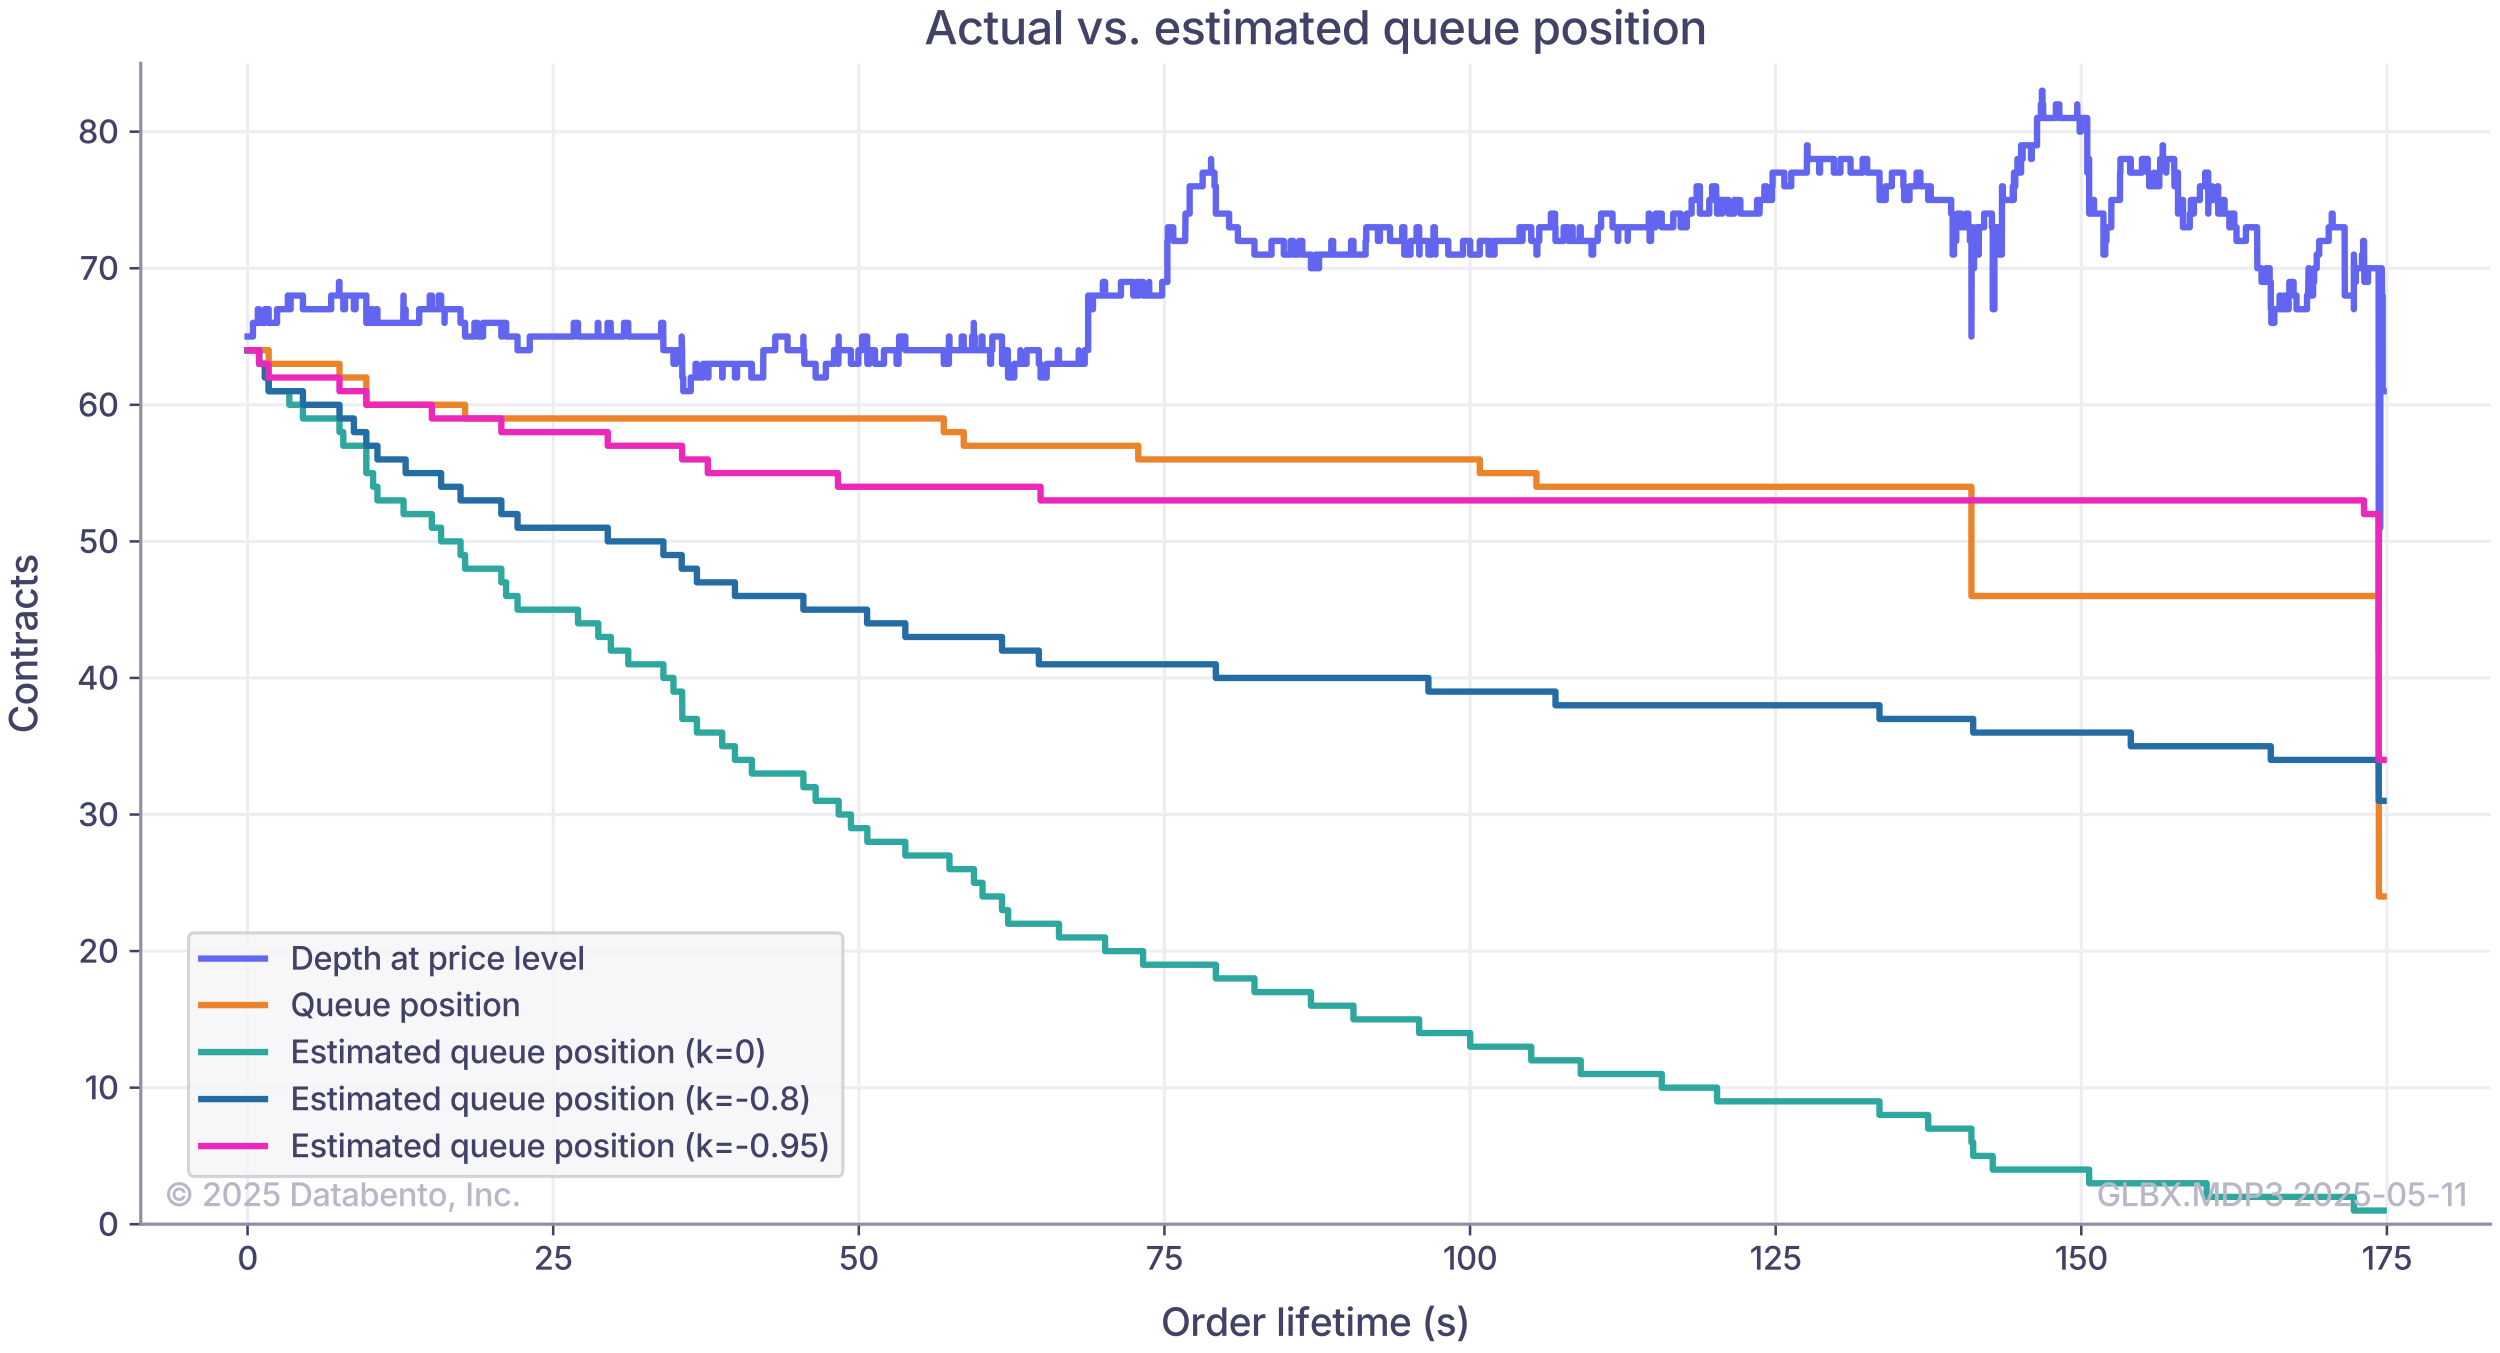 <?xml version="1.0" encoding="utf-8" standalone="no"?>
<!DOCTYPE svg PUBLIC "-//W3C//DTD SVG 1.1//EN"
  "http://www.w3.org/Graphics/SVG/1.1/DTD/svg11.dtd">
<svg xmlns:xlink="http://www.w3.org/1999/xlink" width="784.8pt" height="424.8pt" viewBox="0 0 784.8 424.8" xmlns="http://www.w3.org/2000/svg" version="1.1">
 <defs>
  <style type="text/css">*{stroke-linejoin: round; stroke-linecap: butt}</style>
 </defs>
 <g id="figure_1">
  <g id="patch_1">
   <path d="M 0 424.8
L 784.8 424.8
L 784.8 0
L 0 0
z
" style="fill: #ffffff"/>
  </g>
  <g id="axes_1">
   <g id="patch_2">
    <path d="M 44.191 384.309
L 781.8 384.309
L 781.8 19.899
L 44.191 19.899
L 44.191 384.309
z
" style="fill: none"/>
   </g>
   <g id="matplotlib.axis_1">
    <g id="xtick_1">
     <g id="line2d_1">
      <path d="M 77.719 384.309
L 77.719 19.899
" clip-path="url(#pe02c347a35)" style="fill: none; stroke: #eeeef2; stroke-linecap: square"/>
     </g>
     <g id="line2d_2">
      <defs>
       <path id="ma1eb18582d" d="M 0 0
L 0 3.5
" style="stroke: #424267; stroke-width: 0.8"/>
      </defs>
      <g>
       <use xlink:href="#ma1eb18582d" x="77.719" y="384.309" style="fill: #424267; stroke: #424267; stroke-width: 0.8"/>
      </g>
     </g>
     <g id="text_1">
      <!-- 0 -->
      <g style="fill: #424267" transform="translate(74.493 398.581) scale(0.1 -0.1)">
       <defs>
        <path id="Inter-Medium-30" d="M 2066 -63
Q 1253 -63 803 562
Q 353 1188 353 2325
Q 353 3456 804 4087
Q 1256 4719 2066 4719
Q 2875 4719 3326 4087
Q 3778 3456 3778 2325
Q 3778 1191 3329 564
Q 2881 -63 2066 -63
z
M 2066 547
Q 2550 547 2811 1012
Q 3072 1478 3072 2325
Q 3072 3175 2811 3644
Q 2550 4113 2066 4113
Q 1581 4113 1318 3642
Q 1056 3172 1056 2325
Q 1056 1478 1318 1012
Q 1581 547 2066 547
z
" transform="scale(0.016)"/>
       </defs>
       <use xlink:href="#Inter-Medium-30"/>
      </g>
     </g>
    </g>
    <g id="xtick_2">
     <g id="line2d_3">
      <path d="M 173.658 384.309
L 173.658 19.899
" clip-path="url(#pe02c347a35)" style="fill: none; stroke: #eeeef2; stroke-linecap: square"/>
     </g>
     <g id="line2d_4">
      <g>
       <use xlink:href="#ma1eb18582d" x="173.658" y="384.309" style="fill: #424267; stroke: #424267; stroke-width: 0.8"/>
      </g>
     </g>
     <g id="text_2">
      <!-- 25 -->
      <g style="fill: #424267" transform="translate(167.565 398.581) scale(0.1 -0.1)">
       <defs>
        <path id="Inter-Medium-32" d="M 450 0
L 450 516
L 2031 2150
Q 2394 2531 2581 2797
Q 2769 3063 2769 3369
Q 2769 3719 2533 3920
Q 2297 4122 1944 4122
Q 1572 4122 1350 3898
Q 1128 3675 1128 3300
L 444 3300
Q 444 3725 641 4045
Q 838 4366 1180 4542
Q 1522 4719 1956 4719
Q 2400 4719 2736 4544
Q 3072 4369 3262 4070
Q 3453 3772 3453 3394
Q 3453 3141 3358 2895
Q 3263 2650 3023 2344
Q 2784 2038 2350 1600
L 1438 647
L 1438 609
L 3525 609
L 3525 0
L 450 0
z
" transform="scale(0.016)"/>
        <path id="Inter-Medium-35" d="M 1897 -63
Q 1463 -63 1122 103
Q 781 269 579 559
Q 378 850 363 1219
L 1056 1219
Q 1081 919 1322 728
Q 1563 538 1897 538
Q 2294 538 2551 806
Q 2809 1075 2809 1494
Q 2809 1775 2687 1997
Q 2566 2219 2353 2345
Q 2141 2472 1866 2472
Q 1653 2472 1440 2398
Q 1228 2325 1100 2209
L 444 2303
L 703 4656
L 3275 4656
L 3275 4047
L 1300 4047
L 1153 2747
L 1178 2747
Q 1316 2884 1542 2970
Q 1769 3056 2031 3056
Q 2456 3056 2789 2856
Q 3122 2656 3314 2306
Q 3506 1956 3506 1506
Q 3506 1053 3300 698
Q 3094 344 2730 140
Q 2366 -63 1897 -63
z
" transform="scale(0.016)"/>
       </defs>
       <use xlink:href="#Inter-Medium-32"/>
       <use xlink:href="#Inter-Medium-35" x="61.621"/>
      </g>
     </g>
    </g>
    <g id="xtick_3">
     <g id="line2d_5">
      <path d="M 269.598 384.309
L 269.598 19.899
" clip-path="url(#pe02c347a35)" style="fill: none; stroke: #eeeef2; stroke-linecap: square"/>
     </g>
     <g id="line2d_6">
      <g>
       <use xlink:href="#ma1eb18582d" x="269.598" y="384.309" style="fill: #424267; stroke: #424267; stroke-width: 0.8"/>
      </g>
     </g>
     <g id="text_3">
      <!-- 50 -->
      <g style="fill: #424267" transform="translate(263.359 398.581) scale(0.1 -0.1)">
       <use xlink:href="#Inter-Medium-35"/>
       <use xlink:href="#Inter-Medium-30" x="60.303"/>
      </g>
     </g>
    </g>
    <g id="xtick_4">
     <g id="line2d_7">
      <path d="M 365.538 384.309
L 365.538 19.899
" clip-path="url(#pe02c347a35)" style="fill: none; stroke: #eeeef2; stroke-linecap: square"/>
     </g>
     <g id="line2d_8">
      <g>
       <use xlink:href="#ma1eb18582d" x="365.538" y="384.309" style="fill: #424267; stroke: #424267; stroke-width: 0.8"/>
      </g>
     </g>
     <g id="text_4">
      <!-- 75 -->
      <g style="fill: #424267" transform="translate(359.669 398.581) scale(0.1 -0.1)">
       <defs>
        <path id="Inter-Medium-37" d="M 600 0
L 2625 4009
L 2625 4047
L 281 4047
L 281 4656
L 3372 4656
L 3372 4022
L 1347 0
L 600 0
z
" transform="scale(0.016)"/>
       </defs>
       <use xlink:href="#Inter-Medium-37"/>
       <use xlink:href="#Inter-Medium-35" x="57.129"/>
      </g>
     </g>
    </g>
    <g id="xtick_5">
     <g id="line2d_9">
      <path d="M 461.478 384.309
L 461.478 19.899
" clip-path="url(#pe02c347a35)" style="fill: none; stroke: #eeeef2; stroke-linecap: square"/>
     </g>
     <g id="line2d_10">
      <g>
       <use xlink:href="#ma1eb18582d" x="461.478" y="384.309" style="fill: #424267; stroke: #424267; stroke-width: 0.8"/>
      </g>
     </g>
     <g id="text_5">
      <!-- 100 -->
      <g style="fill: #424267" transform="translate(452.951 398.581) scale(0.1 -0.1)">
       <defs>
        <path id="Inter-Medium-31" d="M 2141 4656
L 2141 0
L 1434 0
L 1434 4009
L 1403 4009
L 297 3203
L 297 3919
L 1316 4656
L 2141 4656
z
" transform="scale(0.016)"/>
       </defs>
       <use xlink:href="#Inter-Medium-31"/>
       <use xlink:href="#Inter-Medium-30" x="41.504"/>
       <use xlink:href="#Inter-Medium-30" x="106.055"/>
      </g>
     </g>
    </g>
    <g id="xtick_6">
     <g id="line2d_11">
      <path d="M 557.418 384.309
L 557.418 19.899
" clip-path="url(#pe02c347a35)" style="fill: none; stroke: #eeeef2; stroke-linecap: square"/>
     </g>
     <g id="line2d_12">
      <g>
       <use xlink:href="#ma1eb18582d" x="557.418" y="384.309" style="fill: #424267; stroke: #424267; stroke-width: 0.8"/>
      </g>
     </g>
     <g id="text_6">
      <!-- 125 -->
      <g style="fill: #424267" transform="translate(549.25 398.581) scale(0.1 -0.1)">
       <use xlink:href="#Inter-Medium-31"/>
       <use xlink:href="#Inter-Medium-32" x="41.504"/>
       <use xlink:href="#Inter-Medium-35" x="103.125"/>
      </g>
     </g>
    </g>
    <g id="xtick_7">
     <g id="line2d_13">
      <path d="M 653.357 384.309
L 653.357 19.899
" clip-path="url(#pe02c347a35)" style="fill: none; stroke: #eeeef2; stroke-linecap: square"/>
     </g>
     <g id="line2d_14">
      <g>
       <use xlink:href="#ma1eb18582d" x="653.357" y="384.309" style="fill: #424267; stroke: #424267; stroke-width: 0.8"/>
      </g>
     </g>
     <g id="text_7">
      <!-- 150 -->
      <g style="fill: #424267" transform="translate(645.043 398.581) scale(0.1 -0.1)">
       <use xlink:href="#Inter-Medium-31"/>
       <use xlink:href="#Inter-Medium-35" x="41.504"/>
       <use xlink:href="#Inter-Medium-30" x="101.807"/>
      </g>
     </g>
    </g>
    <g id="xtick_8">
     <g id="line2d_15">
      <path d="M 749.297 384.309
L 749.297 19.899
" clip-path="url(#pe02c347a35)" style="fill: none; stroke: #eeeef2; stroke-linecap: square"/>
     </g>
     <g id="line2d_16">
      <g>
       <use xlink:href="#ma1eb18582d" x="749.297" y="384.309" style="fill: #424267; stroke: #424267; stroke-width: 0.8"/>
      </g>
     </g>
     <g id="text_8">
      <!-- 175 -->
      <g style="fill: #424267" transform="translate(741.354 398.581) scale(0.1 -0.1)">
       <use xlink:href="#Inter-Medium-31"/>
       <use xlink:href="#Inter-Medium-37" x="41.504"/>
       <use xlink:href="#Inter-Medium-35" x="98.633"/>
      </g>
     </g>
    </g>
    <g id="text_9">
     <!-- Order lifetime (s) -->
     <g style="fill: #424267" transform="translate(364.438 419.351) scale(0.12 -0.12)">
      <defs>
       <path id="Inter-Medium-4f" d="M 2456 -63
Q 1853 -63 1376 225
Q 900 513 626 1047
Q 353 1581 353 2325
Q 353 3072 626 3608
Q 900 4144 1376 4431
Q 1853 4719 2456 4719
Q 3059 4719 3532 4431
Q 4006 4144 4279 3608
Q 4553 3072 4553 2325
Q 4553 1581 4279 1045
Q 4006 509 3532 223
Q 3059 -63 2456 -63
z
M 2456 588
Q 2853 588 3167 788
Q 3481 988 3664 1375
Q 3847 1763 3847 2325
Q 3847 2891 3664 3280
Q 3481 3669 3167 3869
Q 2853 4069 2456 4069
Q 2056 4069 1740 3869
Q 1425 3669 1242 3280
Q 1059 2891 1059 2325
Q 1059 1763 1242 1375
Q 1425 988 1740 788
Q 2056 588 2456 588
z
" transform="scale(0.016)"/>
       <path id="Inter-Medium-72" d="M 463 0
L 463 3494
L 1128 3494
L 1128 2931
L 1166 2931
Q 1259 3216 1501 3380
Q 1744 3544 2050 3544
Q 2116 3544 2202 3537
Q 2288 3531 2341 3525
L 2341 2869
Q 2303 2878 2197 2892
Q 2091 2906 1981 2906
Q 1622 2906 1386 2686
Q 1150 2466 1150 2122
L 1150 0
L 463 0
z
" transform="scale(0.016)"/>
       <path id="Inter-Medium-64" d="M 1763 -69
Q 1338 -69 1008 147
Q 678 363 489 769
Q 300 1175 300 1738
Q 300 2306 490 2709
Q 681 3113 1011 3325
Q 1341 3538 1763 3538
Q 2088 3538 2288 3430
Q 2488 3322 2598 3176
Q 2709 3031 2769 2925
L 2806 2925
L 2806 4656
L 3494 4656
L 3494 0
L 2825 0
L 2825 547
L 2769 547
Q 2706 434 2592 290
Q 2478 147 2278 39
Q 2078 -69 1763 -69
z
M 1913 516
Q 2350 516 2584 856
Q 2819 1197 2819 1744
Q 2819 2288 2587 2620
Q 2356 2953 1913 2953
Q 1609 2953 1407 2793
Q 1206 2634 1104 2361
Q 1003 2088 1003 1744
Q 1003 1397 1106 1119
Q 1209 841 1412 678
Q 1616 516 1913 516
z
" transform="scale(0.016)"/>
       <path id="Inter-Medium-65" d="M 1969 -72
Q 1453 -72 1078 150
Q 703 372 501 775
Q 300 1178 300 1722
Q 300 2259 498 2668
Q 697 3078 1059 3308
Q 1422 3538 1909 3538
Q 2306 3538 2664 3361
Q 3022 3184 3245 2798
Q 3469 2413 3469 1781
L 3469 1538
L 991 1538
Q 1009 1031 1278 764
Q 1547 497 1975 497
Q 2263 497 2470 622
Q 2678 747 2769 991
L 3416 838
Q 3291 428 2909 178
Q 2528 -72 1969 -72
z
M 994 2050
L 2788 2050
Q 2750 2463 2529 2716
Q 2309 2969 1913 2969
Q 1500 2969 1261 2698
Q 1022 2428 994 2050
z
" transform="scale(0.016)"/>
       <path id="Inter-Medium-20" transform="scale(0.016)"/>
       <path id="Inter-Medium-6c" d="M 1150 4656
L 1150 0
L 463 0
L 463 4656
L 1150 4656
z
" transform="scale(0.016)"/>
       <path id="Inter-Medium-69" d="M 463 0
L 463 3494
L 1150 3494
L 1150 0
L 463 0
z
M 806 4028
Q 628 4028 501 4147
Q 375 4266 375 4434
Q 375 4606 501 4725
Q 628 4844 806 4844
Q 984 4844 1112 4725
Q 1240 4606 1240 4434
Q 1240 4266 1112 4147
Q 984 4028 806 4028
z
" transform="scale(0.016)"/>
       <path id="Inter-Medium-66" d="M 2194 3494
L 2194 2934
L 1413 2934
L 1413 0
L 725 0
L 725 2934
L 63 2934
L 63 3494
L 725 3494
L 725 3894
Q 725 4219 870 4437
Q 1016 4656 1252 4765
Q 1488 4875 1766 4875
Q 1972 4875 2120 4842
Q 2269 4809 2341 4781
L 2181 4225
Q 2131 4238 2056 4256
Q 1981 4275 1875 4275
Q 1628 4275 1520 4153
Q 1413 4031 1413 3800
L 1413 3494
L 2194 3494
z
" transform="scale(0.016)"/>
       <path id="Inter-Medium-74" d="M 1956 3494
L 1956 2934
L 1259 2934
L 1259 944
Q 1259 734 1348 636
Q 1438 538 1641 538
Q 1697 538 1783 550
Q 1869 563 1931 575
L 2053 25
Q 1944 -13 1817 -30
Q 1691 -47 1572 -47
Q 1097 -47 834 198
Q 572 444 572 888
L 572 2934
L 63 2934
L 63 3494
L 572 3494
L 572 4325
L 1259 4325
L 1259 3494
L 1956 3494
z
" transform="scale(0.016)"/>
       <path id="Inter-Medium-6d" d="M 463 0
L 463 3494
L 1116 3494
L 1131 2841
Q 1266 3203 1534 3378
Q 1803 3553 2116 3553
Q 2456 3553 2681 3359
Q 2906 3166 3009 2819
Q 3141 3172 3442 3362
Q 3744 3553 4116 3553
Q 4425 3553 4675 3418
Q 4925 3284 5073 3018
Q 5222 2753 5222 2356
L 5222 0
L 4534 0
L 4534 2288
Q 4534 2638 4339 2794
Q 4144 2950 3878 2950
Q 3553 2950 3367 2750
Q 3181 2550 3181 2238
L 3181 0
L 2503 0
L 2503 2331
Q 2503 2613 2323 2781
Q 2144 2950 1866 2950
Q 1578 2950 1364 2751
Q 1150 2553 1150 2172
L 1150 0
L 463 0
z
" transform="scale(0.016)"/>
       <path id="Inter-Medium-28" d="M 631 1897
Q 631 2406 734 2965
Q 838 3525 1020 4040
Q 1203 4556 1438 4941
L 2091 4941
Q 1853 4450 1683 3922
Q 1513 3394 1422 2875
Q 1331 2356 1331 1897
Q 1331 1278 1512 626
Q 1694 -25 2091 -872
L 1438 -872
Q 1038 -200 834 503
Q 631 1206 631 1897
z
" transform="scale(0.016)"/>
       <path id="Inter-Medium-73" d="M 1716 -72
Q 1147 -72 773 173
Q 400 419 306 884
L 953 1019
Q 1094 484 1722 484
Q 2056 484 2251 623
Q 2447 763 2447 956
Q 2447 1288 1956 1397
L 1369 1531
Q 406 1747 406 2497
Q 406 2809 579 3043
Q 753 3278 1058 3408
Q 1363 3538 1759 3538
Q 2325 3538 2647 3295
Q 2969 3053 3081 2666
L 2466 2531
Q 2400 2716 2237 2855
Q 2075 2994 1766 2994
Q 1481 2994 1290 2866
Q 1100 2738 1100 2541
Q 1100 2366 1226 2258
Q 1353 2150 1641 2084
L 2203 1959
Q 3156 1744 3156 1016
Q 3156 697 2973 451
Q 2791 206 2466 67
Q 2141 -72 1716 -72
z
" transform="scale(0.016)"/>
       <path id="Inter-Medium-29" d="M 269 -872
Q 541 -294 708 182
Q 875 659 953 1076
Q 1031 1494 1031 1897
Q 1031 2356 939 2875
Q 847 3394 676 3922
Q 506 4450 269 4941
L 925 4941
Q 1159 4559 1340 4042
Q 1522 3525 1626 2965
Q 1731 2406 1731 1897
Q 1731 1197 1523 494
Q 1316 -209 925 -872
L 269 -872
z
" transform="scale(0.016)"/>
      </defs>
      <use xlink:href="#Inter-Medium-4f"/>
      <use xlink:href="#Inter-Medium-72" x="76.66"/>
      <use xlink:href="#Inter-Medium-64" x="115.332"/>
      <use xlink:href="#Inter-Medium-65" x="177.148"/>
      <use xlink:href="#Inter-Medium-72" x="235.889"/>
      <use xlink:href="#Inter-Medium-20" x="274.561"/>
      <use xlink:href="#Inter-Medium-6c" x="301.221"/>
      <use xlink:href="#Inter-Medium-69" x="326.416"/>
      <use xlink:href="#Inter-Medium-66" x="351.611"/>
      <use xlink:href="#Inter-Medium-65" x="389.551"/>
      <use xlink:href="#Inter-Medium-74" x="448.291"/>
      <use xlink:href="#Inter-Medium-69" x="482.324"/>
      <use xlink:href="#Inter-Medium-6d" x="507.52"/>
      <use xlink:href="#Inter-Medium-65" x="596.338"/>
      <use xlink:href="#Inter-Medium-20" x="655.078"/>
      <use xlink:href="#Inter-Medium-28" x="681.738"/>
      <use xlink:href="#Inter-Medium-73" x="718.604"/>
      <use xlink:href="#Inter-Medium-29" x="772.461"/>
     </g>
    </g>
   </g>
   <g id="matplotlib.axis_2">
    <g id="ytick_1">
     <g id="line2d_17">
      <path d="M 44.191 384.309
L 781.8 384.309
" clip-path="url(#pe02c347a35)" style="fill: none; stroke: #eeeef2; stroke-linecap: square"/>
     </g>
     <g id="line2d_18">
      <defs>
       <path id="m9e5c7c541c" d="M 0 0
L -3.5 0
" style="stroke: #424267; stroke-width: 0.8"/>
      </defs>
      <g>
       <use xlink:href="#m9e5c7c541c" x="44.191" y="384.309" style="fill: #424267; stroke: #424267; stroke-width: 0.8"/>
      </g>
     </g>
     <g id="text_10">
      <!-- 0 -->
      <g style="fill: #424267" transform="translate(30.739 387.945) scale(0.1 -0.1)">
       <use xlink:href="#Inter-Medium-30"/>
      </g>
     </g>
    </g>
    <g id="ytick_2">
     <g id="line2d_19">
      <path d="M 44.191 341.437
L 781.8 341.437
" clip-path="url(#pe02c347a35)" style="fill: none; stroke: #eeeef2; stroke-linecap: square"/>
     </g>
     <g id="line2d_20">
      <g>
       <use xlink:href="#m9e5c7c541c" x="44.191" y="341.437" style="fill: #424267; stroke: #424267; stroke-width: 0.8"/>
      </g>
     </g>
     <g id="text_11">
      <!-- 10 -->
      <g style="fill: #424267" transform="translate(26.591 345.073) scale(0.1 -0.1)">
       <use xlink:href="#Inter-Medium-31"/>
       <use xlink:href="#Inter-Medium-30" x="41.504"/>
      </g>
     </g>
    </g>
    <g id="ytick_3">
     <g id="line2d_21">
      <path d="M 44.191 298.566
L 781.8 298.566
" clip-path="url(#pe02c347a35)" style="fill: none; stroke: #eeeef2; stroke-linecap: square"/>
     </g>
     <g id="line2d_22">
      <g>
       <use xlink:href="#m9e5c7c541c" x="44.191" y="298.566" style="fill: #424267; stroke: #424267; stroke-width: 0.8"/>
      </g>
     </g>
     <g id="text_12">
      <!-- 20 -->
      <g style="fill: #424267" transform="translate(24.579 302.202) scale(0.1 -0.1)">
       <use xlink:href="#Inter-Medium-32"/>
       <use xlink:href="#Inter-Medium-30" x="61.621"/>
      </g>
     </g>
    </g>
    <g id="ytick_4">
     <g id="line2d_23">
      <path d="M 44.191 255.694
L 781.8 255.694
" clip-path="url(#pe02c347a35)" style="fill: none; stroke: #eeeef2; stroke-linecap: square"/>
     </g>
     <g id="line2d_24">
      <g>
       <use xlink:href="#m9e5c7c541c" x="44.191" y="255.694" style="fill: #424267; stroke: #424267; stroke-width: 0.8"/>
      </g>
     </g>
     <g id="text_13">
      <!-- 30 -->
      <g style="fill: #424267" transform="translate(24.471 259.33) scale(0.1 -0.1)">
       <defs>
        <path id="Inter-Medium-33" d="M 2009 -63
Q 1538 -63 1170 100
Q 803 263 589 550
Q 375 838 363 1219
L 1084 1219
Q 1103 909 1365 729
Q 1628 550 2003 550
Q 2409 550 2673 758
Q 2938 966 2938 1303
Q 2938 1650 2672 1870
Q 2406 2091 1928 2091
L 1531 2091
L 1531 2672
L 1928 2672
Q 2313 2672 2555 2873
Q 2797 3075 2797 3409
Q 2797 3731 2584 3926
Q 2372 4122 2016 4122
Q 1678 4122 1418 3942
Q 1159 3763 1147 3444
L 459 3444
Q 472 3822 683 4109
Q 894 4397 1245 4558
Q 1597 4719 2028 4719
Q 2475 4719 2804 4544
Q 3134 4369 3312 4080
Q 3491 3791 3491 3450
Q 3491 3056 3272 2786
Q 3053 2516 2688 2419
L 2688 2384
Q 3153 2313 3406 2014
Q 3659 1716 3659 1278
Q 3659 891 3445 587
Q 3231 284 2859 110
Q 2488 -63 2009 -63
z
" transform="scale(0.016)"/>
       </defs>
       <use xlink:href="#Inter-Medium-33"/>
       <use xlink:href="#Inter-Medium-30" x="62.695"/>
      </g>
     </g>
    </g>
    <g id="ytick_5">
     <g id="line2d_25">
      <path d="M 44.191 212.822
L 781.8 212.822
" clip-path="url(#pe02c347a35)" style="fill: none; stroke: #eeeef2; stroke-linecap: square"/>
     </g>
     <g id="line2d_26">
      <g>
       <use xlink:href="#m9e5c7c541c" x="44.191" y="212.822" style="fill: #424267; stroke: #424267; stroke-width: 0.8"/>
      </g>
     </g>
     <g id="text_14">
      <!-- 40 -->
      <g style="fill: #424267" transform="translate(24.179 216.458) scale(0.1 -0.1)">
       <defs>
        <path id="Inter-Medium-34" d="M 356 906
L 356 1481
L 2363 4656
L 3244 4656
L 3244 1513
L 3856 1513
L 3856 906
L 3244 906
L 3244 0
L 2559 0
L 2559 906
L 356 906
z
M 2566 1513
L 2566 3809
L 2528 3809
L 1100 1550
L 1100 1513
L 2566 1513
z
" transform="scale(0.016)"/>
       </defs>
       <use xlink:href="#Inter-Medium-34"/>
       <use xlink:href="#Inter-Medium-30" x="65.625"/>
      </g>
     </g>
    </g>
    <g id="ytick_6">
     <g id="line2d_27">
      <path d="M 44.191 169.95
L 781.8 169.95
" clip-path="url(#pe02c347a35)" style="fill: none; stroke: #eeeef2; stroke-linecap: square"/>
     </g>
     <g id="line2d_28">
      <g>
       <use xlink:href="#m9e5c7c541c" x="44.191" y="169.95" style="fill: #424267; stroke: #424267; stroke-width: 0.8"/>
      </g>
     </g>
     <g id="text_15">
      <!-- 50 -->
      <g style="fill: #424267" transform="translate(24.712 173.586) scale(0.1 -0.1)">
       <use xlink:href="#Inter-Medium-35"/>
       <use xlink:href="#Inter-Medium-30" x="60.303"/>
      </g>
     </g>
    </g>
    <g id="ytick_7">
     <g id="line2d_29">
      <path d="M 44.191 127.079
L 781.8 127.079
" clip-path="url(#pe02c347a35)" style="fill: none; stroke: #eeeef2; stroke-linecap: square"/>
     </g>
     <g id="line2d_30">
      <g>
       <use xlink:href="#m9e5c7c541c" x="44.191" y="127.079" style="fill: #424267; stroke: #424267; stroke-width: 0.8"/>
      </g>
     </g>
     <g id="text_16">
      <!-- 60 -->
      <g style="fill: #424267" transform="translate(24.443 130.715) scale(0.1 -0.1)">
       <defs>
        <path id="Inter-Medium-36" d="M 2059 -63
Q 1747 -63 1442 48
Q 1138 159 892 414
Q 647 669 500 1100
Q 353 1531 353 2172
Q 353 2978 567 3548
Q 781 4119 1178 4419
Q 1575 4719 2119 4719
Q 2531 4719 2854 4555
Q 3178 4391 3381 4103
Q 3584 3816 3638 3444
L 2938 3444
Q 2869 3728 2661 3911
Q 2453 4094 2119 4094
Q 1606 4094 1323 3651
Q 1041 3209 1041 2419
L 1075 2419
Q 1253 2716 1556 2883
Q 1859 3050 2228 3050
Q 2631 3050 2961 2853
Q 3291 2656 3486 2311
Q 3681 1966 3681 1522
Q 3681 1075 3478 715
Q 3275 356 2911 146
Q 2547 -63 2059 -63
z
M 2056 538
Q 2319 538 2530 667
Q 2741 797 2864 1019
Q 2988 1241 2988 1513
Q 2988 1781 2869 1998
Q 2750 2216 2542 2344
Q 2334 2472 2069 2472
Q 1803 2472 1590 2337
Q 1378 2203 1253 1984
Q 1128 1766 1128 1506
Q 1128 1247 1248 1026
Q 1369 806 1578 672
Q 1788 538 2056 538
z
" transform="scale(0.016)"/>
       </defs>
       <use xlink:href="#Inter-Medium-36"/>
       <use xlink:href="#Inter-Medium-30" x="62.988"/>
      </g>
     </g>
    </g>
    <g id="ytick_8">
     <g id="line2d_31">
      <path d="M 44.191 84.207
L 781.8 84.207
" clip-path="url(#pe02c347a35)" style="fill: none; stroke: #eeeef2; stroke-linecap: square"/>
     </g>
     <g id="line2d_32">
      <g>
       <use xlink:href="#m9e5c7c541c" x="44.191" y="84.207" style="fill: #424267; stroke: #424267; stroke-width: 0.8"/>
      </g>
     </g>
     <g id="text_17">
      <!-- 70 -->
      <g style="fill: #424267" transform="translate(25.029 87.843) scale(0.1 -0.1)">
       <use xlink:href="#Inter-Medium-37"/>
       <use xlink:href="#Inter-Medium-30" x="57.129"/>
      </g>
     </g>
    </g>
    <g id="ytick_9">
     <g id="line2d_33">
      <path d="M 44.191 41.335
L 781.8 41.335
" clip-path="url(#pe02c347a35)" style="fill: none; stroke: #eeeef2; stroke-linecap: square"/>
     </g>
     <g id="line2d_34">
      <g>
       <use xlink:href="#m9e5c7c541c" x="44.191" y="41.335" style="fill: #424267; stroke: #424267; stroke-width: 0.8"/>
      </g>
     </g>
     <g id="text_18">
      <!-- 80 -->
      <g style="fill: #424267" transform="translate(24.448 44.971) scale(0.1 -0.1)">
       <defs>
        <path id="Inter-Medium-38" d="M 2013 -63
Q 1522 -63 1148 106
Q 775 275 564 569
Q 353 863 353 1241
Q 353 1534 475 1784
Q 597 2034 811 2201
Q 1025 2369 1294 2416
L 1294 2441
Q 941 2525 731 2814
Q 522 3103 522 3478
Q 522 3834 714 4114
Q 906 4394 1243 4556
Q 1581 4719 2013 4719
Q 2441 4719 2777 4556
Q 3113 4394 3308 4114
Q 3503 3834 3503 3478
Q 3503 3103 3290 2814
Q 3078 2525 2738 2441
L 2738 2416
Q 2997 2369 3211 2201
Q 3425 2034 3551 1784
Q 3678 1534 3678 1241
Q 3678 863 3464 569
Q 3250 275 2875 106
Q 2500 -63 2013 -63
z
M 2013 516
Q 2441 516 2695 728
Q 2950 941 2950 1288
Q 2950 1647 2683 1880
Q 2416 2113 2013 2113
Q 1603 2113 1337 1881
Q 1072 1650 1072 1288
Q 1072 941 1325 728
Q 1578 516 2013 516
z
M 2013 2678
Q 2356 2678 2582 2881
Q 2809 3084 2809 3413
Q 2809 3741 2587 3937
Q 2366 4134 2013 4134
Q 1653 4134 1434 3937
Q 1216 3741 1216 3413
Q 1216 3084 1437 2881
Q 1659 2678 2013 2678
z
" transform="scale(0.016)"/>
       </defs>
       <use xlink:href="#Inter-Medium-38"/>
       <use xlink:href="#Inter-Medium-30" x="62.939"/>
      </g>
     </g>
    </g>
    <g id="text_19">
     <!-- Contracts -->
     <g style="fill: #424267" transform="translate(11.73 230.244) rotate(-90) scale(0.12 -0.12)">
      <defs>
       <path id="Inter-Medium-43" d="M 2450 -63
Q 1844 -63 1370 225
Q 897 513 625 1047
Q 353 1581 353 2325
Q 353 3072 626 3608
Q 900 4144 1373 4431
Q 1847 4719 2450 4719
Q 2941 4719 3347 4533
Q 3753 4347 4022 3995
Q 4291 3644 4369 3150
L 3653 3150
Q 3566 3594 3230 3831
Q 2894 4069 2456 4069
Q 2056 4069 1740 3867
Q 1425 3666 1242 3277
Q 1059 2888 1059 2325
Q 1059 1759 1242 1371
Q 1425 984 1740 786
Q 2056 588 2456 588
Q 2894 588 3230 827
Q 3566 1066 3653 1509
L 4372 1509
Q 4300 1047 4039 694
Q 3778 341 3370 139
Q 2963 -63 2450 -63
z
" transform="scale(0.016)"/>
       <path id="Inter-Medium-6f" d="M 1931 -72
Q 1441 -72 1073 153
Q 706 378 503 783
Q 300 1188 300 1728
Q 300 2272 503 2680
Q 706 3088 1073 3313
Q 1441 3538 1931 3538
Q 2425 3538 2792 3313
Q 3159 3088 3362 2680
Q 3566 2272 3566 1728
Q 3566 1188 3362 783
Q 3159 378 2792 153
Q 2425 -72 1931 -72
z
M 1931 509
Q 2250 509 2458 676
Q 2666 844 2767 1120
Q 2869 1397 2869 1728
Q 2869 2063 2767 2342
Q 2666 2622 2458 2789
Q 2250 2956 1931 2956
Q 1616 2956 1409 2789
Q 1203 2622 1101 2342
Q 1000 2063 1000 1728
Q 1000 1397 1101 1120
Q 1203 844 1409 676
Q 1616 509 1931 509
z
" transform="scale(0.016)"/>
       <path id="Inter-Medium-6e" d="M 1150 2069
L 1150 0
L 463 0
L 463 3494
L 1119 3494
L 1122 2822
Q 1284 3191 1557 3364
Q 1831 3538 2200 3538
Q 2734 3538 3061 3202
Q 3388 2866 3388 2219
L 3388 0
L 2700 0
L 2700 2134
Q 2700 2513 2503 2725
Q 2306 2938 1963 2938
Q 1613 2938 1381 2711
Q 1150 2484 1150 2069
z
" transform="scale(0.016)"/>
       <path id="Inter-Medium-61" d="M 1441 -78
Q 1106 -78 839 45
Q 572 169 415 406
Q 259 644 259 988
Q 259 1284 375 1476
Q 491 1669 684 1780
Q 878 1891 1117 1947
Q 1356 2003 1603 2031
Q 2066 2084 2275 2123
Q 2484 2163 2484 2347
L 2484 2366
Q 2484 2656 2314 2817
Q 2144 2978 1816 2978
Q 1472 2978 1275 2828
Q 1078 2678 1006 2500
L 359 2669
Q 478 2981 700 3172
Q 922 3363 1208 3450
Q 1494 3538 1806 3538
Q 2016 3538 2253 3488
Q 2491 3438 2700 3308
Q 2909 3178 3040 2937
Q 3172 2697 3172 2319
L 3172 0
L 2506 0
L 2506 478
L 2472 478
Q 2369 272 2117 97
Q 1866 -78 1441 -78
z
M 1594 475
Q 1872 475 2072 586
Q 2272 697 2380 875
Q 2488 1053 2488 1259
L 2488 1706
Q 2438 1656 2273 1620
Q 2109 1584 1928 1559
Q 1747 1534 1641 1522
Q 1350 1481 1142 1364
Q 934 1247 934 978
Q 934 728 1120 601
Q 1306 475 1594 475
z
" transform="scale(0.016)"/>
       <path id="Inter-Medium-63" d="M 1931 -72
Q 1438 -72 1072 153
Q 706 378 503 783
Q 300 1188 300 1728
Q 300 2272 503 2680
Q 706 3088 1072 3313
Q 1438 3538 1931 3538
Q 2475 3538 2870 3264
Q 3266 2991 3394 2506
L 2741 2350
Q 2669 2622 2461 2789
Q 2253 2956 1934 2956
Q 1619 2956 1411 2790
Q 1203 2625 1101 2345
Q 1000 2066 1000 1728
Q 1000 1394 1101 1117
Q 1203 841 1411 675
Q 1619 509 1934 509
Q 2259 509 2471 682
Q 2684 856 2753 1141
L 3403 984
Q 3275 491 2878 209
Q 2481 -72 1931 -72
z
" transform="scale(0.016)"/>
      </defs>
      <use xlink:href="#Inter-Medium-43"/>
      <use xlink:href="#Inter-Medium-6f" x="73.34"/>
      <use xlink:href="#Inter-Medium-6e" x="133.74"/>
      <use xlink:href="#Inter-Medium-74" x="193.896"/>
      <use xlink:href="#Inter-Medium-72" x="227.93"/>
      <use xlink:href="#Inter-Medium-61" x="266.602"/>
      <use xlink:href="#Inter-Medium-63" x="323.389"/>
      <use xlink:href="#Inter-Medium-74" x="381.104"/>
      <use xlink:href="#Inter-Medium-73" x="415.137"/>
     </g>
    </g>
   </g>
   <g id="line2d_35">
    <path d="M 77.719 105.643
L 79.408 105.643
L 79.408 101.356
L 80.94 101.356
L 80.94 97.068
L 81.334 97.068
L 81.334 101.356
L 81.409 101.356
L 83.148 101.356
L 83.148 97.068
L 83.258 97.068
L 84.342 97.068
L 84.342 101.356
L 84.453 101.356
L 86.971 101.356
L 86.971 97.068
L 87.04 97.068
L 90.361 97.068
L 90.361 92.781
L 90.457 92.781
L 90.821 92.781
L 90.821 97.068
L 90.914 97.068
L 91.243 97.068
L 91.243 92.781
L 91.299 92.781
L 95.093 92.781
L 95.093 97.068
L 95.093 97.068
L 103.955 97.068
L 103.955 92.781
L 104.041 92.781
L 106.41 92.781
L 106.41 88.494
L 106.497 88.494
L 106.573 88.494
L 106.573 92.781
L 106.68 92.781
L 107.767 92.781
L 107.767 97.068
L 107.833 97.068
L 108.297 97.068
L 108.297 92.781
L 108.408 92.781
L 111.092 92.781
L 111.092 97.068
L 111.093 97.068
L 111.623 97.068
L 111.623 92.781
L 111.724 92.781
L 114.994 92.781
L 114.994 101.356
L 116.405 101.356
L 116.405 97.068
L 116.458 97.068
L 117.12 97.068
L 117.12 101.356
L 117.179 101.356
L 118.166 101.356
L 118.166 97.068
L 118.24 97.068
L 118.488 97.068
L 118.488 101.356
L 118.545 101.356
L 126.573 101.356
L 126.674 92.781
L 126.682 92.781
L 126.684 92.781
L 126.684 97.068
L 126.703 97.068
L 127.338 97.068
L 127.338 101.356
L 127.415 101.356
L 131.598 101.356
L 131.598 97.068
L 131.704 97.068
L 134.903 97.068
L 134.903 92.781
L 134.984 92.781
L 135.554 92.781
L 135.554 97.068
L 135.562 97.068
L 137.69 97.068
L 137.69 92.781
L 137.698 92.781
L 138.479 92.781
L 138.479 97.068
L 138.588 97.068
L 139.551 97.068
L 139.551 101.356
L 139.63 97.068
L 144.575 97.068
L 144.575 101.356
L 144.681 101.356
L 146.002 101.356
L 146.002 105.643
L 146.07 105.643
L 148.938 105.643
L 148.938 101.356
L 149.987 101.356
L 149.987 105.643
L 150.086 105.643
L 151.649 105.643
L 151.649 101.356
L 151.748 101.356
L 157.381 101.356
L 157.381 105.643
L 157.482 105.643
L 157.674 105.643
L 157.674 101.356
L 157.716 101.356
L 158.88 101.356
L 158.88 105.643
L 158.974 105.643
L 162.466 105.643
L 162.466 109.93
L 162.504 109.93
L 166.307 109.93
L 166.307 105.643
L 166.384 105.643
L 180.109 105.643
L 180.109 101.356
L 180.195 101.356
L 181.445 101.356
L 181.445 105.643
L 181.522 105.643
L 187.647 105.643
L 187.647 101.356
L 187.656 101.356
L 187.819 101.356
L 187.819 105.643
L 187.868 105.643
L 190.724 105.643
L 190.724 101.356
L 190.788 105.643
L 191.683 105.643
L 191.683 101.356
L 191.78 105.643
L 195.887 105.643
L 195.887 101.356
L 195.997 101.356
L 197.222 101.356
L 197.222 105.643
L 207.557 105.643
L 207.557 101.356
L 207.611 101.356
L 208.19 101.356
L 208.251 109.93
L 208.269 109.93
L 211.407 109.93
L 211.407 114.217
L 211.421 114.217
L 212.226 114.217
L 212.226 109.93
L 212.269 109.93
L 214.001 109.93
L 214.001 105.643
L 214.103 109.93
L 214.126 109.93
L 214.192 118.504
L 214.217 118.504
L 214.492 118.504
L 214.492 122.791
L 214.595 122.791
L 216.846 122.791
L 216.846 118.504
L 216.921 118.504
L 218.343 118.504
L 218.343 114.217
L 218.343 114.217
L 218.771 114.217
L 218.771 118.504
L 218.865 118.504
L 220.697 118.504
L 220.697 114.217
L 220.751 114.217
L 222.193 114.217
L 222.193 118.504
L 222.193 118.504
L 222.4 118.504
L 222.4 114.217
L 222.504 114.217
L 226.707 114.217
L 226.707 118.504
L 226.709 118.504
L 226.86 118.504
L 226.86 114.217
L 226.867 114.217
L 230.71 114.217
L 230.71 118.504
L 230.71 118.504
L 231.376 118.504
L 231.376 114.217
L 231.482 114.217
L 235.861 114.217
L 235.861 118.504
L 235.908 118.504
L 236.024 118.504
L 236.024 114.217
L 236.1 118.504
L 239.577 118.504
L 239.63 109.93
L 239.66 109.93
L 243.374 109.93
L 243.374 105.643
L 243.379 105.643
L 247.225 105.643
L 247.225 109.93
L 247.225 109.93
L 252.197 109.93
L 252.197 105.643
L 252.242 109.93
L 252.475 109.93
L 252.475 114.217
L 252.562 114.217
L 256.047 114.217
L 256.047 118.504
L 256.048 118.504
L 259.242 118.504
L 259.242 114.217
L 259.276 114.217
L 261.813 114.217
L 261.813 109.93
L 261.911 109.93
L 263.053 109.93
L 263.053 114.217
L 263.091 114.217
L 263.197 114.217
L 263.276 105.643
L 263.282 109.93
L 267.126 109.93
L 267.126 114.217
L 267.192 114.217
L 269.475 114.217
L 269.475 109.93
L 269.566 109.93
L 270.651 109.93
L 270.651 105.643
L 270.755 105.643
L 272.198 105.643
L 272.278 114.217
L 272.92 114.217
L 272.92 109.93
L 272.966 109.93
L 274.675 109.93
L 274.675 114.217
L 274.721 114.217
L 277.49 114.217
L 277.49 109.93
L 277.538 109.93
L 281.439 109.93
L 281.439 114.217
L 281.517 114.217
L 282.087 114.217
L 282.087 109.93
L 282.198 109.93
L 282.253 109.93
L 282.253 105.643
L 282.266 105.643
L 284.199 105.643
L 284.199 109.93
L 284.286 109.93
L 296.267 109.93
L 296.267 114.217
L 296.322 114.217
L 297.877 114.217
L 297.877 105.643
L 298.059 105.643
L 298.059 109.93
L 298.095 109.93
L 301.9 109.93
L 301.9 105.643
L 302.004 105.643
L 302.535 105.643
L 302.535 109.93
L 302.535 109.93
L 305.153 109.93
L 305.153 105.643
L 305.676 105.643
L 305.676 101.356
L 305.786 105.643
L 305.985 105.643
L 305.985 109.93
L 306.095 109.93
L 308.113 109.93
L 308.113 105.643
L 308.161 105.643
L 308.434 105.643
L 308.434 109.93
L 308.524 109.93
L 310.809 109.93
L 310.809 114.217
L 310.92 114.217
L 311.115 114.217
L 311.115 109.93
L 311.125 109.93
L 311.519 109.93
L 311.519 105.643
L 311.614 105.643
L 314.557 105.643
L 314.56 114.217
L 314.64 114.217
L 315.775 114.217
L 315.775 109.93
L 315.831 109.93
L 316.376 109.93
L 316.476 118.504
L 316.483 118.504
L 318.408 118.504
L 318.408 114.217
L 320.326 114.217
L 320.326 109.93
L 320.348 114.217
L 322.26 114.217
L 322.26 109.93
L 322.32 109.93
L 326.119 109.93
L 326.119 114.217
L 326.166 114.217
L 326.656 114.217
L 326.656 118.504
L 326.717 118.504
L 328.581 118.504
L 328.581 114.217
L 328.584 114.217
L 332.07 114.217
L 332.07 109.93
L 332.108 109.93
L 332.434 109.93
L 332.434 114.217
L 332.541 114.217
L 338.626 114.217
L 338.626 109.93
L 338.735 114.217
L 340.514 114.217
L 340.514 109.93
L 341.607 109.93
L 341.607 92.781
L 341.712 92.781
L 342.476 92.781
L 342.476 97.068
L 342.58 97.068
L 343.101 97.068
L 343.101 92.781
L 343.203 92.781
L 346.21 92.781
L 346.21 88.494
L 346.213 88.494
L 346.913 88.494
L 346.913 92.781
L 346.913 92.781
L 351.893 92.781
L 351.893 88.494
L 351.929 88.494
L 355.743 88.494
L 355.743 92.781
L 355.836 92.781
L 356.931 92.781
L 356.931 88.494
L 357.016 88.494
L 357.32 88.494
L 357.32 92.781
L 357.395 92.781
L 357.551 92.781
L 357.551 88.494
L 357.59 88.494
L 358.837 88.494
L 358.837 92.781
L 358.894 92.781
L 360.762 92.781
L 360.762 88.494
L 360.781 92.781
L 364.838 92.781
L 364.838 88.494
L 364.949 88.494
L 366.462 88.494
L 366.462 75.633
L 366.544 75.633
L 366.597 75.633
L 366.597 71.345
L 366.645 71.345
L 368.312 71.345
L 368.312 75.633
L 368.375 75.633
L 372.053 75.633
L 372.153 67.058
L 373.456 67.058
L 373.456 58.484
L 373.537 58.484
L 377.53 58.484
L 377.53 54.197
L 380.189 54.197
L 380.189 49.909
L 380.3 54.197
L 381.254 54.197
L 381.254 58.484
L 381.351 58.484
L 381.68 58.484
L 381.68 67.058
L 381.753 67.058
L 385.845 67.058
L 385.845 71.345
L 385.914 71.345
L 388.59 71.345
L 388.59 75.633
L 388.597 75.633
L 393.8 75.633
L 393.8 79.92
L 393.861 79.92
L 399.153 79.92
L 399.153 75.633
L 399.18 75.633
L 403.004 75.633
L 403.004 79.92
L 403.113 79.92
L 405.122 79.92
L 405.122 75.633
L 405.23 75.633
L 405.96 75.633
L 405.96 79.92
L 406.069 79.92
L 407.847 79.92
L 407.847 75.633
L 408.825 75.633
L 408.825 79.92
L 408.936 79.92
L 411.539 79.92
L 411.539 84.207
L 411.539 84.207
L 413.028 84.207
L 413.028 79.92
L 413.139 79.92
L 413.14 79.92
L 413.14 84.207
L 413.179 84.207
L 414.081 84.207
L 414.081 79.92
L 414.152 79.92
L 417.925 79.92
L 417.925 75.633
L 418.006 75.633
L 418.506 75.633
L 418.506 79.92
L 418.585 79.92
L 424.138 79.92
L 424.138 75.633
L 424.226 75.633
L 424.878 75.633
L 424.878 79.92
L 424.919 79.92
L 428.689 79.92
L 428.689 75.633
L 428.775 75.633
L 428.906 75.633
L 428.906 71.345
L 432.539 71.345
L 432.539 75.633
L 432.551 75.633
L 433.185 75.633
L 433.185 71.345
L 433.26 71.345
L 436.359 71.345
L 436.359 75.633
L 436.459 75.633
L 440.171 75.633
L 440.171 71.345
L 440.253 71.345
L 440.843 71.345
L 440.843 79.92
L 440.896 79.92
L 442.793 79.92
L 442.793 75.633
L 444.694 75.633
L 444.694 71.345
L 444.712 71.345
L 445.498 71.345
L 445.529 79.92
L 445.597 79.92
L 445.65 79.92
L 445.65 75.633
L 445.738 75.633
L 448.408 75.633
L 448.408 79.92
L 448.513 79.92
L 449.379 79.92
L 449.379 75.633
L 449.39 75.633
L 449.994 75.633
L 449.994 71.345
L 450.011 71.345
L 450.424 71.345
L 450.424 75.633
L 450.623 75.633
L 450.623 79.92
L 450.636 75.633
L 454.634 75.633
L 454.634 79.92
L 454.709 79.92
L 459.266 79.92
L 459.266 75.633
L 459.377 75.633
L 461.528 75.633
L 461.528 79.92
L 461.629 79.92
L 464.536 79.92
L 464.536 75.633
L 464.639 75.633
L 467.288 75.633
L 467.288 79.92
L 467.383 79.92
L 467.927 79.92
L 467.927 75.633
L 468.03 75.633
L 468.096 75.633
L 468.096 79.92
L 468.136 79.92
L 469.159 79.92
L 469.159 75.633
L 469.264 75.633
L 477.024 75.633
L 477.024 71.345
L 477.398 71.345
L 477.398 75.633
L 477.494 75.633
L 477.951 75.633
L 477.951 71.345
L 478.004 71.345
L 480.685 71.345
L 480.685 75.633
L 482.325 75.633
L 482.325 79.92
L 482.389 79.92
L 482.622 79.92
L 482.622 75.633
L 482.715 75.633
L 483.213 75.633
L 483.213 71.345
L 483.293 71.345
L 486.857 71.345
L 486.857 67.058
L 486.967 67.058
L 488.159 67.058
L 488.159 71.345
L 488.203 71.345
L 488.303 71.345
L 488.303 75.633
L 488.381 75.633
L 490.858 75.633
L 490.858 71.345
L 490.968 71.345
L 492.352 71.345
L 492.352 75.633
L 492.379 75.633
L 493.286 75.633
L 493.286 71.345
L 493.695 71.345
L 493.695 75.633
L 493.773 75.633
L 495.891 75.633
L 495.891 71.345
L 495.891 71.345
L 496.229 71.345
L 496.229 75.633
L 496.311 75.633
L 499.608 75.633
L 499.608 79.92
L 499.716 79.92
L 500.125 79.92
L 500.125 75.633
L 500.221 75.633
L 501.558 75.633
L 501.558 71.345
L 501.664 71.345
L 502.615 71.345
L 502.615 67.058
L 502.675 67.058
L 506.204 67.058
L 506.204 71.345
L 506.254 71.345
L 507.81 71.345
L 507.81 75.633
L 508 75.633
L 508 71.345
L 508.091 71.345
L 510.969 71.345
L 510.969 75.633
L 511.067 71.345
L 517.573 71.345
L 517.573 67.058
L 517.574 67.058
L 517.795 67.058
L 517.827 75.633
L 517.884 75.633
L 518.302 75.633
L 518.302 71.345
L 518.405 71.345
L 519.737 71.345
L 519.737 67.058
L 519.848 67.058
L 521.662 67.058
L 521.662 71.345
L 521.734 71.345
L 525.273 71.345
L 525.273 67.058
L 525.356 67.058
L 527.592 67.058
L 527.592 71.345
L 527.695 71.345
L 529.517 71.345
L 529.517 67.058
L 531.035 67.058
L 531.035 62.771
L 531.051 62.771
L 532.595 62.771
L 532.595 58.484
L 532.679 58.484
L 533.634 58.484
L 533.635 67.058
L 533.742 67.058
L 536.575 67.058
L 536.575 62.771
L 536.664 62.771
L 537.447 62.771
L 537.447 58.484
L 538.588 58.484
L 538.588 62.771
L 538.612 62.771
L 538.71 62.771
L 538.71 58.484
L 538.816 62.771
L 539.022 62.771
L 539.022 67.058
L 539.06 67.058
L 539.491 67.058
L 539.491 62.771
L 539.525 62.771
L 540.458 62.771
L 540.458 67.058
L 540.542 67.058
L 540.645 67.058
L 540.645 62.771
L 540.697 62.771
L 542.569 62.771
L 542.569 67.058
L 542.624 67.058
L 544.411 67.058
L 544.411 62.771
L 546.337 62.771
L 546.337 67.058
L 546.412 67.058
L 551.581 67.058
L 551.581 62.771
L 551.632 62.771
L 552.343 62.771
L 552.343 67.058
L 552.446 62.771
L 553.862 62.771
L 553.862 58.484
L 554.557 58.484
L 554.557 62.771
L 554.654 62.771
L 556.279 62.771
L 556.279 58.484
L 556.39 58.484
L 556.445 58.484
L 556.445 54.197
L 556.446 54.197
L 560.13 54.197
L 560.13 58.484
L 560.24 58.484
L 562.306 58.484
L 562.306 54.197
L 562.381 54.197
L 567.216 54.197
L 567.248 45.622
L 567.263 45.622
L 567.436 45.622
L 567.436 49.909
L 567.457 49.909
L 571.066 49.909
L 571.066 54.197
L 571.177 54.197
L 571.349 54.197
L 571.349 49.909
L 571.428 49.909
L 575.688 49.909
L 575.688 54.197
L 575.689 54.197
L 577.751 54.197
L 577.751 49.909
L 577.862 49.909
L 580.922 49.909
L 580.922 54.197
L 581.02 54.197
L 584.734 54.197
L 584.734 49.909
L 584.829 49.909
L 586.149 49.909
L 586.149 54.197
L 586.15 54.197
L 590.005 54.197
L 590.043 62.771
L 590.084 62.771
L 591.969 62.771
L 591.969 58.484
L 592.063 58.484
L 593.893 58.484
L 593.893 54.197
L 593.992 54.197
L 597.504 54.197
L 597.504 58.484
L 597.504 58.484
L 597.745 58.484
L 597.745 62.771
L 597.856 62.771
L 599.43 62.771
L 599.43 58.484
L 599.465 58.484
L 601.655 58.484
L 601.655 54.197
L 602.862 54.197
L 602.862 58.484
L 602.964 58.484
L 605.29 58.484
L 605.29 62.771
L 605.387 62.771
L 605.645 62.771
L 605.645 58.484
L 605.652 58.484
L 606.113 58.484
L 606.113 62.771
L 606.223 62.771
L 612.506 62.771
L 612.506 67.058
L 612.507 67.058
L 612.972 67.058
L 612.974 79.92
L 613.074 75.633
L 613.276 75.633
L 613.276 79.92
L 613.353 79.92
L 613.405 79.92
L 613.405 75.633
L 613.422 75.633
L 614.115 75.633
L 614.115 71.345
L 614.195 71.345
L 614.419 71.345
L 614.419 67.058
L 614.516 67.058
L 615.663 67.058
L 615.663 71.345
L 617.184 71.345
L 617.184 67.058
L 617.26 67.058
L 617.89 67.058
L 617.89 71.345
L 617.99 71.345
L 618.389 71.345
L 618.389 75.633
L 618.467 75.633
L 618.517 75.633
L 618.517 71.345
L 618.613 75.633
L 618.873 75.633
L 618.878 105.643
L 618.968 71.345
L 618.976 71.345
L 619.426 71.345
L 619.427 84.207
L 619.525 84.207
L 619.681 84.207
L 619.681 75.633
L 619.74 75.633
L 620.434 75.633
L 620.434 71.345
L 620.437 71.345
L 620.903 71.345
L 620.903 79.92
L 620.99 71.345
L 621.185 71.345
L 621.185 79.92
L 621.229 71.345
L 622.857 71.345
L 622.857 67.058
L 622.924 67.058
L 625.312 67.058
L 625.312 71.345
L 625.335 71.345
L 625.559 71.345
L 625.561 97.068
L 625.598 97.068
L 626.089 97.068
L 626.092 75.633
L 626.192 75.633
L 626.211 75.633
L 626.211 71.345
L 626.214 71.345
L 627.451 71.345
L 627.451 79.92
L 627.496 79.92
L 628.421 79.92
L 628.472 58.484
L 628.532 58.484
L 628.725 58.484
L 628.725 62.771
L 628.774 62.771
L 631.855 62.771
L 631.855 58.484
L 631.952 58.484
L 631.969 58.484
L 631.969 62.771
L 631.975 62.771
L 632.165 62.771
L 632.241 54.197
L 632.273 58.484
L 632.632 58.484
L 632.632 54.197
L 632.732 54.197
L 633.315 54.197
L 633.315 49.909
L 633.377 49.909
L 633.426 49.909
L 633.426 54.197
L 633.524 54.197
L 634.458 54.197
L 634.46 45.622
L 634.558 49.909
L 634.944 49.909
L 634.944 45.622
L 635.022 45.622
L 637.579 45.622
L 637.579 49.909
L 637.686 49.909
L 637.824 49.909
L 637.824 45.622
L 637.926 45.622
L 639.466 45.622
L 639.476 37.048
L 639.541 37.048
L 640.668 37.048
L 640.668 32.761
L 640.989 32.761
L 640.989 28.474
L 641.007 28.474
L 641.171 28.474
L 641.171 32.761
L 641.231 32.761
L 641.391 32.761
L 641.391 37.048
L 641.495 37.048
L 645.372 37.048
L 645.372 32.761
L 646.475 32.761
L 646.475 37.048
L 646.531 37.048
L 652.088 37.048
L 652.088 32.761
L 652.163 37.048
L 652.839 37.048
L 652.839 41.335
L 653.215 41.335
L 653.215 37.048
L 653.216 37.048
L 655.23 37.048
L 655.24 54.197
L 655.312 54.197
L 655.602 54.197
L 655.602 49.909
L 655.668 49.909
L 655.823 49.909
L 655.824 67.058
L 655.918 67.058
L 657.05 67.058
L 657.05 62.771
L 657.362 62.771
L 657.362 67.058
L 657.473 67.058
L 660.316 67.058
L 660.316 79.92
L 660.356 79.92
L 660.888 79.92
L 660.888 75.633
L 660.976 75.633
L 661.265 75.633
L 661.265 71.345
L 661.33 71.345
L 662.774 71.345
L 662.807 62.771
L 662.866 62.771
L 665.502 62.771
L 665.533 54.197
L 665.534 54.197
L 665.642 54.197
L 665.642 49.909
L 665.693 49.909
L 668.691 49.909
L 668.691 54.197
L 668.792 49.909
L 668.904 49.909
L 668.904 54.197
L 668.92 54.197
L 672.404 54.197
L 672.404 49.909
L 672.444 49.909
L 674.224 49.909
L 674.224 54.197
L 674.257 54.197
L 674.662 54.197
L 674.662 58.484
L 674.754 58.484
L 676.339 58.484
L 676.339 54.197
L 676.442 54.197
L 676.458 54.197
L 676.458 58.484
L 676.49 58.484
L 677.848 58.484
L 677.848 54.197
L 678.117 54.197
L 678.117 49.909
L 678.166 49.909
L 678.887 49.909
L 678.887 45.622
L 678.947 45.622
L 679.01 45.622
L 679.01 49.909
L 679.105 49.909
L 680.043 49.909
L 680.043 54.197
L 680.153 49.909
L 682.517 49.909
L 682.61 58.484
L 683.571 58.484
L 683.571 54.197
L 683.716 54.197
L 683.717 67.058
L 683.793 62.771
L 684.887 62.771
L 684.887 67.058
L 684.964 67.058
L 685.278 67.058
L 685.278 62.771
L 685.279 71.345
L 687.41 71.345
L 687.41 67.058
L 687.444 67.058
L 687.751 67.058
L 687.751 62.771
L 687.829 62.771
L 688.698 62.771
L 688.698 67.058
L 688.729 62.771
L 690.602 62.771
L 690.602 58.484
L 690.685 58.484
L 692.249 58.484
L 692.249 54.197
L 692.353 54.197
L 692.697 54.197
L 692.697 58.484
L 692.75 58.484
L 693.196 58.484
L 693.196 54.197
L 693.221 67.058
L 693.307 62.771
L 693.331 62.771
L 693.331 58.484
L 693.396 58.484
L 694.46 58.484
L 694.46 62.771
L 694.472 62.771
L 696.128 62.771
L 696.128 58.484
L 696.223 58.484
L 696.332 58.484
L 696.334 67.058
L 696.411 67.058
L 697.884 67.058
L 697.884 62.771
L 697.901 62.771
L 698.337 62.771
L 698.337 67.058
L 698.392 67.058
L 699.836 67.058
L 699.836 71.345
L 699.899 71.345
L 700.524 71.345
L 700.524 67.058
L 700.525 67.058
L 701.4 67.058
L 701.4 71.345
L 701.504 71.345
L 702.083 71.345
L 702.083 75.633
L 702.188 75.633
L 705.042 75.633
L 705.042 71.345
L 705.135 71.345
L 708.546 71.345
L 708.626 84.207
L 708.642 84.207
L 709.94 84.207
L 709.94 88.494
L 710.018 88.494
L 711.344 88.494
L 711.344 84.207
L 711.398 84.207
L 712.491 84.207
L 712.491 88.494
L 712.583 88.494
L 712.851 88.494
L 712.851 97.068
L 712.872 97.068
L 713.008 97.068
L 713.008 101.356
L 713.104 101.356
L 713.966 101.356
L 713.966 97.068
L 715.594 97.068
L 715.594 92.781
L 715.65 92.781
L 715.897 92.781
L 715.897 97.068
L 715.971 92.781
L 716.037 92.781
L 716.037 97.068
L 717.029 97.068
L 717.029 92.781
L 717.076 92.781
L 717.493 92.781
L 717.493 97.068
L 717.571 92.781
L 717.973 92.781
L 717.973 97.068
L 718.051 97.068
L 718.452 97.068
L 718.452 92.781
L 718.51 92.781
L 718.663 92.781
L 718.663 88.494
L 718.75 88.494
L 720.004 88.494
L 720.004 92.781
L 720.081 92.781
L 720.912 92.781
L 720.912 97.068
L 720.933 97.068
L 724.208 97.068
L 724.208 92.781
L 724.228 92.781
L 724.581 92.781
L 724.684 84.207
L 724.688 84.207
L 724.958 84.207
L 724.959 92.781
L 726.127 92.781
L 726.127 88.494
L 726.235 88.494
L 726.456 88.494
L 726.456 84.207
L 726.513 84.207
L 727.26 84.207
L 727.26 79.92
L 727.324 79.92
L 728.046 79.92
L 728.046 75.633
L 731.029 75.633
L 731.029 71.345
L 731.112 71.345
L 731.975 71.345
L 731.975 67.058
L 732.27 67.058
L 732.27 71.345
L 732.295 71.345
L 736.02 71.345
L 736.084 92.781
L 736.131 92.781
L 738.932 92.781
L 738.932 97.068
L 738.932 79.92
L 739.038 84.207
L 739.363 84.207
L 739.363 88.494
L 739.559 88.494
L 739.559 84.207
L 741.477 84.207
L 741.477 79.92
L 741.841 79.92
L 741.841 75.633
L 741.92 75.633
L 742.112 75.633
L 742.219 88.494
L 743.374 88.494
L 743.374 84.207
L 743.477 84.207
L 746.697 84.207
L 746.739 204.248
L 746.795 169.95
L 746.83 169.95
L 746.83 165.663
L 746.857 165.663
L 747.213 165.663
L 747.266 84.207
L 747.319 88.494
L 747.661 88.494
L 747.661 97.068
L 747.68 84.207
L 747.762 92.781
L 747.966 92.781
L 747.969 122.791
L 748.05 122.791
L 748.272 122.791
L 748.272 122.791
" clip-path="url(#pe02c347a35)" style="fill: none; stroke: #6165f0; stroke-width: 2; stroke-linecap: square"/>
   </g>
   <g id="line2d_36">
    <path d="M 77.719 109.93
L 84.342 109.93
L 84.342 114.217
L 84.453 114.217
L 106.573 114.217
L 106.573 118.504
L 106.68 118.504
L 114.994 118.504
L 114.994 127.079
L 146.002 127.079
L 146.002 131.366
L 146.07 131.366
L 296.267 131.366
L 296.267 135.653
L 296.322 135.653
L 302.535 135.653
L 302.535 139.94
L 302.535 139.94
L 357.32 139.94
L 357.32 144.227
L 357.395 144.227
L 464.536 144.227
L 464.536 148.514
L 464.639 148.514
L 482.325 148.514
L 482.325 152.802
L 482.389 152.802
L 618.873 152.802
L 618.878 187.099
L 618.976 187.099
L 746.697 187.099
L 746.794 281.417
L 746.795 281.417
L 748.272 281.417
L 748.272 281.417
" clip-path="url(#pe02c347a35)" style="fill: none; stroke: #ea832a; stroke-width: 2; stroke-linecap: square"/>
   </g>
   <g id="line2d_37">
    <path d="M 77.719 109.93
L 81.334 109.93
L 81.334 114.217
L 81.393 114.217
L 83.159 114.217
L 83.159 118.504
L 83.258 118.504
L 84.342 118.504
L 84.342 122.791
L 84.374 122.791
L 90.821 122.791
L 90.821 127.079
L 90.914 127.079
L 95.093 127.079
L 95.093 131.366
L 95.093 131.366
L 106.573 131.366
L 106.573 135.653
L 106.68 135.653
L 107.767 135.653
L 107.767 139.94
L 107.833 139.94
L 114.994 139.94
L 114.994 148.514
L 117.12 148.514
L 117.12 152.802
L 117.179 152.802
L 118.488 152.802
L 118.488 157.089
L 118.545 157.089
L 126.684 157.089
L 126.684 161.376
L 126.687 161.376
L 135.554 161.376
L 135.554 165.663
L 135.562 165.663
L 138.479 165.663
L 138.479 169.95
L 138.588 169.95
L 144.575 169.95
L 144.575 174.238
L 144.681 174.238
L 146.002 174.238
L 146.002 178.525
L 146.07 178.525
L 157.381 178.525
L 157.381 182.812
L 158.88 182.812
L 158.88 187.099
L 158.974 187.099
L 162.466 187.099
L 162.466 191.386
L 162.504 191.386
L 181.445 191.386
L 181.445 195.673
L 181.522 195.673
L 187.819 195.673
L 187.819 199.961
L 187.868 199.961
L 191.759 199.961
L 191.759 204.248
L 191.78 204.248
L 197.222 204.248
L 197.222 208.535
L 208.251 208.535
L 208.251 212.822
L 211.407 212.822
L 211.407 217.109
L 211.421 217.109
L 214.126 217.109
L 214.192 225.684
L 214.217 225.684
L 218.771 225.684
L 218.771 229.971
L 218.865 229.971
L 226.707 229.971
L 226.707 234.258
L 226.708 234.258
L 230.71 234.258
L 230.71 238.545
L 230.71 238.545
L 236.026 238.545
L 236.026 242.832
L 236.055 242.832
L 252.202 242.832
L 252.202 247.12
L 252.242 247.12
L 256.047 247.12
L 256.047 251.407
L 256.048 251.407
L 263.28 251.407
L 263.28 255.694
L 263.282 255.694
L 267.126 255.694
L 267.126 259.981
L 267.192 259.981
L 272.278 259.981
L 272.278 264.268
L 284.199 264.268
L 284.199 268.555
L 284.286 268.555
L 298.059 268.555
L 298.059 272.843
L 298.095 272.843
L 305.742 272.843
L 305.742 277.13
L 305.811 277.13
L 308.434 277.13
L 308.434 281.417
L 308.524 281.417
L 314.56 281.417
L 314.56 285.704
L 314.64 285.704
L 316.476 285.704
L 316.476 289.991
L 316.587 289.991
L 332.434 289.991
L 332.434 294.278
L 332.541 294.278
L 346.913 294.278
L 346.913 298.566
L 346.913 298.566
L 358.837 298.566
L 358.837 302.853
L 358.894 302.853
L 381.68 302.853
L 381.68 307.14
L 393.8 307.14
L 393.8 311.427
L 393.815 311.427
L 411.539 311.427
L 411.539 315.714
L 411.539 315.714
L 424.878 315.714
L 424.878 320.001
L 424.919 320.001
L 445.498 320.001
L 445.498 324.289
L 445.597 324.289
L 461.528 324.289
L 461.528 328.576
L 461.629 328.576
L 480.685 328.576
L 480.685 332.863
L 496.229 332.863
L 496.229 337.15
L 496.311 337.15
L 521.662 337.15
L 521.662 341.437
L 521.734 341.437
L 539.022 341.437
L 539.022 345.725
L 539.06 345.725
L 590.005 345.725
L 590.005 350.012
L 590.084 350.012
L 605.29 350.012
L 605.29 354.299
L 605.387 354.299
L 618.873 354.299
L 618.873 358.586
L 618.975 358.586
L 619.427 358.586
L 619.427 362.873
L 619.525 362.873
L 625.561 362.873
L 625.561 367.16
L 625.598 367.16
L 655.823 367.16
L 655.823 371.448
L 655.918 371.448
L 692.697 371.448
L 692.697 375.735
L 692.75 375.735
L 738.932 375.735
L 738.932 380.022
L 739.038 380.022
L 748.272 380.022
L 748.272 380.022
" clip-path="url(#pe02c347a35)" style="fill: none; stroke: #2ea89f; stroke-width: 2; stroke-linecap: square"/>
   </g>
   <g id="line2d_38">
    <path d="M 77.719 109.93
L 81.334 109.93
L 81.334 114.217
L 81.393 114.217
L 83.159 114.217
L 83.159 118.504
L 83.258 118.504
L 84.342 118.504
L 84.342 122.791
L 84.374 122.791
L 95.093 122.791
L 95.093 127.079
L 95.093 127.079
L 106.573 127.079
L 106.573 131.366
L 106.68 131.366
L 111.092 131.366
L 111.092 135.653
L 111.093 135.653
L 114.994 135.653
L 114.994 139.94
L 118.488 139.94
L 118.488 144.227
L 118.545 144.227
L 127.338 144.227
L 127.338 148.514
L 127.415 148.514
L 138.479 148.514
L 138.479 152.802
L 138.588 152.802
L 144.575 152.802
L 144.575 157.089
L 144.681 157.089
L 157.381 157.089
L 157.381 161.376
L 162.466 161.376
L 162.466 165.663
L 162.504 165.663
L 190.788 165.663
L 190.788 169.95
L 190.888 169.95
L 208.251 169.95
L 208.251 174.238
L 214.005 174.238
L 214.005 178.525
L 214.103 178.525
L 218.771 178.525
L 218.771 182.812
L 218.865 182.812
L 230.71 182.812
L 230.71 187.099
L 230.71 187.099
L 252.202 187.099
L 252.202 191.386
L 252.242 191.386
L 272.198 191.386
L 272.198 195.673
L 272.278 195.673
L 284.199 195.673
L 284.199 199.961
L 284.286 199.961
L 314.557 199.961
L 314.557 204.248
L 314.64 204.248
L 326.119 204.248
L 326.119 208.535
L 326.166 208.535
L 381.68 208.535
L 381.68 212.822
L 448.408 212.822
L 448.408 217.109
L 448.513 217.109
L 488.303 217.109
L 488.303 221.396
L 488.381 221.396
L 590.005 221.396
L 590.005 225.684
L 590.084 225.684
L 619.426 225.684
L 619.426 229.971
L 619.525 229.971
L 668.904 229.971
L 668.904 234.258
L 668.92 234.258
L 712.851 234.258
L 712.851 238.545
L 712.872 238.545
L 746.699 238.545
L 746.699 238.545
L 746.739 251.407
L 746.795 251.407
L 748.272 251.407
L 748.272 251.407
" clip-path="url(#pe02c347a35)" style="fill: none; stroke: #246ca3; stroke-width: 2; stroke-linecap: square"/>
   </g>
   <g id="line2d_39">
    <path d="M 77.719 109.93
L 81.334 109.93
L 81.334 114.217
L 81.393 114.217
L 84.342 114.217
L 84.342 118.504
L 84.374 118.504
L 106.573 118.504
L 106.573 122.791
L 106.68 122.791
L 114.994 122.791
L 114.994 127.079
L 135.554 127.079
L 135.554 131.366
L 135.562 131.366
L 157.381 131.366
L 157.381 135.653
L 190.788 135.653
L 190.788 139.94
L 190.888 139.94
L 214.126 139.94
L 214.126 144.227
L 214.217 144.227
L 222.193 144.227
L 222.193 148.514
L 222.193 148.514
L 263.053 148.514
L 263.053 152.802
L 263.091 152.802
L 326.656 152.802
L 326.656 157.089
L 326.717 157.089
L 742.112 157.089
L 742.112 161.376
L 742.219 161.376
L 746.697 161.376
L 746.697 161.376
L 746.697 238.545
L 746.795 238.545
L 748.272 238.545
L 748.272 238.545
" clip-path="url(#pe02c347a35)" style="fill: none; stroke: #ea29ba; stroke-width: 2; stroke-linecap: square"/>
   </g>
   <g id="patch_3">
    <path d="M 44.191 384.309
L 44.191 19.899
" style="fill: none; stroke: #8f8fa0; stroke-linejoin: miter; stroke-linecap: square"/>
   </g>
   <g id="patch_4">
    <path d="M 44.191 384.309
L 781.8 384.309
" style="fill: none; stroke: #8f8fa0; stroke-linejoin: miter; stroke-linecap: square"/>
   </g>
   <g id="text_20">
    <!-- © 2025 Databento, Inc. -->
    <g style="fill: #b7b7c8" transform="translate(51.567 378.625) scale(0.1 -0.1)">
     <defs>
      <path id="Inter-Medium-a9" d="M 2925 -72
Q 2428 -72 1993 114
Q 1559 300 1228 631
Q 897 963 711 1397
Q 525 1831 525 2328
Q 525 2825 711 3259
Q 897 3694 1228 4025
Q 1559 4356 1993 4542
Q 2428 4728 2925 4728
Q 3422 4728 3856 4542
Q 4291 4356 4622 4025
Q 4953 3694 5139 3259
Q 5325 2825 5325 2328
Q 5325 1831 5139 1397
Q 4953 963 4622 631
Q 4291 300 3856 114
Q 3422 -72 2925 -72
z
M 2925 538
Q 3297 538 3620 677
Q 3944 816 4191 1062
Q 4438 1309 4577 1632
Q 4716 1956 4716 2328
Q 4716 2700 4577 3023
Q 4438 3347 4191 3594
Q 3944 3841 3620 3980
Q 3297 4119 2925 4119
Q 2553 4119 2229 3980
Q 1906 3841 1659 3594
Q 1413 3347 1273 3023
Q 1134 2700 1134 2328
Q 1134 1956 1273 1632
Q 1413 1309 1659 1062
Q 1906 816 2229 677
Q 2553 538 2925 538
z
M 1619 2325
Q 1619 2694 1798 2995
Q 1978 3297 2279 3476
Q 2581 3656 2950 3656
Q 3269 3656 3539 3517
Q 3809 3378 3986 3140
Q 4163 2903 4206 2606
L 3619 2606
Q 3575 2819 3383 2956
Q 3191 3094 2950 3094
Q 2738 3094 2563 2991
Q 2388 2888 2284 2713
Q 2181 2538 2181 2325
Q 2181 2116 2284 1942
Q 2388 1769 2563 1666
Q 2738 1563 2950 1563
Q 3191 1563 3362 1698
Q 3534 1834 3578 2050
L 4163 2050
Q 4125 1750 3958 1511
Q 3791 1272 3530 1134
Q 3269 997 2950 997
Q 2581 997 2279 1176
Q 1978 1356 1798 1657
Q 1619 1959 1619 2325
z
" transform="scale(0.016)"/>
      <path id="Inter-Medium-44" d="M 2031 0
L 516 0
L 516 4656
L 2075 4656
Q 2763 4656 3253 4376
Q 3744 4097 4006 3578
Q 4269 3059 4269 2334
Q 4269 1606 4005 1084
Q 3741 563 3239 281
Q 2738 0 2031 0
z
M 1228 625
L 1991 625
Q 2781 625 3175 1067
Q 3569 1509 3569 2334
Q 3569 3156 3180 3593
Q 2791 4031 2028 4031
L 1228 4031
L 1228 625
z
" transform="scale(0.016)"/>
      <path id="Inter-Medium-62" d="M 2197 -69
Q 1878 -69 1678 39
Q 1478 147 1364 290
Q 1250 434 1188 547
L 1131 547
L 1131 0
L 463 0
L 463 4656
L 1150 4656
L 1150 2925
L 1188 2925
Q 1247 3031 1358 3176
Q 1469 3322 1669 3430
Q 1869 3538 2197 3538
Q 2616 3538 2945 3325
Q 3275 3113 3465 2709
Q 3656 2306 3656 1738
Q 3656 1175 3468 769
Q 3281 363 2951 147
Q 2622 -69 2197 -69
z
M 2044 516
Q 2344 516 2545 678
Q 2747 841 2850 1119
Q 2953 1397 2953 1744
Q 2953 2088 2851 2361
Q 2750 2634 2548 2793
Q 2347 2953 2044 2953
Q 1600 2953 1369 2620
Q 1138 2288 1138 1744
Q 1138 1197 1372 856
Q 1606 516 2044 516
z
" transform="scale(0.016)"/>
      <path id="Inter-Medium-2c" d="M 394 -1140
L 669 688
L 1410 688
L 894 -1140
L 394 -1140
z
" transform="scale(0.016)"/>
      <path id="Inter-Medium-49" d="M 1228 4656
L 1228 0
L 516 0
L 516 4656
L 1228 4656
z
" transform="scale(0.016)"/>
      <path id="Inter-Medium-2e" d="M 972 -47
Q 778 -47 643 86
Q 509 219 509 413
Q 509 606 643 740
Q 778 875 972 875
Q 1166 875 1298 740
Q 1431 606 1431 413
Q 1431 219 1298 86
Q 1166 -47 972 -47
z
" transform="scale(0.016)"/>
     </defs>
     <use xlink:href="#Inter-Medium-a9"/>
     <use xlink:href="#Inter-Medium-20" x="91.406"/>
     <use xlink:href="#Inter-Medium-32" x="118.066"/>
     <use xlink:href="#Inter-Medium-30" x="179.688"/>
     <use xlink:href="#Inter-Medium-32" x="244.238"/>
     <use xlink:href="#Inter-Medium-35" x="305.859"/>
     <use xlink:href="#Inter-Medium-20" x="366.162"/>
     <use xlink:href="#Inter-Medium-44" x="392.822"/>
     <use xlink:href="#Inter-Medium-61" x="464.99"/>
     <use xlink:href="#Inter-Medium-74" x="521.777"/>
     <use xlink:href="#Inter-Medium-61" x="555.811"/>
     <use xlink:href="#Inter-Medium-62" x="612.598"/>
     <use xlink:href="#Inter-Medium-65" x="674.414"/>
     <use xlink:href="#Inter-Medium-6e" x="733.154"/>
     <use xlink:href="#Inter-Medium-74" x="793.311"/>
     <use xlink:href="#Inter-Medium-6f" x="827.344"/>
     <use xlink:href="#Inter-Medium-2c" x="887.744"/>
     <use xlink:href="#Inter-Medium-20" x="918.066"/>
     <use xlink:href="#Inter-Medium-49" x="944.727"/>
     <use xlink:href="#Inter-Medium-6e" x="971.973"/>
     <use xlink:href="#Inter-Medium-63" x="1032.129"/>
     <use xlink:href="#Inter-Medium-2e" x="1089.844"/>
    </g>
   </g>
   <g id="text_21">
    <!-- GLBX.MDP3 2025-05-11 -->
    <g style="fill: #b7b7c8" transform="translate(658.198 378.625) scale(0.1 -0.1)">
     <defs>
      <path id="Inter-Medium-47" d="M 2472 -63
Q 1841 -63 1362 228
Q 884 519 618 1053
Q 353 1588 353 2325
Q 353 3069 623 3605
Q 894 4141 1366 4430
Q 1838 4719 2441 4719
Q 2944 4719 3353 4523
Q 3763 4328 4030 3983
Q 4297 3638 4375 3184
L 3644 3184
Q 3516 3594 3211 3831
Q 2906 4069 2447 4069
Q 2053 4069 1739 3869
Q 1425 3669 1242 3280
Q 1059 2891 1059 2328
Q 1059 1766 1242 1378
Q 1425 991 1744 789
Q 2063 588 2475 588
Q 3028 588 3367 914
Q 3706 1241 3719 1800
L 2578 1800
L 2578 2388
L 4416 2388
L 4416 1853
Q 4416 1266 4164 836
Q 3913 406 3475 171
Q 3038 -63 2472 -63
z
" transform="scale(0.016)"/>
      <path id="Inter-Medium-4c" d="M 516 0
L 516 4656
L 1228 4656
L 1228 613
L 3338 613
L 3338 0
L 516 0
z
" transform="scale(0.016)"/>
      <path id="Inter-Medium-42" d="M 516 0
L 516 4656
L 2231 4656
Q 2725 4656 3050 4493
Q 3375 4331 3536 4054
Q 3697 3778 3697 3434
Q 3697 2997 3465 2764
Q 3234 2531 2909 2450
L 2909 2403
Q 3144 2391 3366 2255
Q 3588 2119 3733 1866
Q 3878 1613 3878 1256
Q 3878 897 3711 612
Q 3544 328 3195 164
Q 2847 0 2306 0
L 516 0
z
M 1228 613
L 2234 613
Q 2738 613 2955 806
Q 3172 1000 3172 1291
Q 3172 1619 2926 1855
Q 2681 2091 2263 2091
L 1228 2091
L 1228 613
z
M 1228 2641
L 2163 2641
Q 2516 2641 2756 2841
Q 2997 3041 2997 3375
Q 2997 3663 2795 3855
Q 2594 4047 2181 4047
L 1228 4047
L 1228 2641
z
" transform="scale(0.016)"/>
      <path id="Inter-Medium-58" d="M 172 0
L 1841 2384
L 291 4656
L 1119 4656
L 1734 3738
Q 1925 3453 2031 3265
Q 2138 3078 2250 2856
Q 2363 3075 2470 3264
Q 2578 3453 2772 3738
L 3400 4656
L 4209 4656
L 2663 2406
L 4313 0
L 3481 0
L 2722 1113
Q 2550 1366 2451 1530
Q 2353 1694 2244 1900
Q 2138 1700 2036 1533
Q 1934 1366 1759 1113
L 991 0
L 172 0
z
" transform="scale(0.016)"/>
      <path id="Inter-Medium-4d" d="M 516 0
L 516 4656
L 1566 4656
L 2581 1984
Q 2628 1859 2687 1661
Q 2747 1463 2809 1234
Q 2872 1006 2925 794
Q 2981 1000 3043 1228
Q 3106 1456 3165 1656
Q 3225 1856 3272 1984
L 4272 4656
L 5328 4656
L 5328 0
L 4619 0
L 4619 2506
Q 4619 2763 4626 3167
Q 4634 3572 4644 3963
Q 4563 3678 4475 3400
Q 4388 3122 4309 2886
Q 4231 2650 4178 2506
L 3225 0
L 2616 0
L 1650 2506
Q 1569 2716 1442 3116
Q 1316 3516 1181 3947
Q 1188 3703 1194 3437
Q 1200 3172 1204 2928
Q 1209 2684 1209 2506
L 1209 0
L 516 0
z
" transform="scale(0.016)"/>
      <path id="Inter-Medium-50" d="M 516 0
L 516 4656
L 2184 4656
Q 2722 4656 3081 4457
Q 3441 4259 3619 3917
Q 3797 3575 3797 3144
Q 3797 2713 3617 2370
Q 3438 2028 3078 1829
Q 2719 1631 2178 1631
L 1228 1631
L 1228 0
L 516 0
z
M 1228 2234
L 2109 2234
Q 2622 2234 2848 2492
Q 3075 2750 3075 3144
Q 3075 3538 2848 3792
Q 2622 4047 2103 4047
L 1228 4047
L 1228 2234
z
" transform="scale(0.016)"/>
      <path id="Inter-Medium-2d" d="M 2516 2263
L 2516 1666
L 447 1666
L 447 2263
L 2516 2263
z
" transform="scale(0.016)"/>
     </defs>
     <use xlink:href="#Inter-Medium-47"/>
     <use xlink:href="#Inter-Medium-4c" x="74.756"/>
     <use xlink:href="#Inter-Medium-42" x="131.299"/>
     <use xlink:href="#Inter-Medium-58" x="196.973"/>
     <use xlink:href="#Inter-Medium-2e" x="267.041"/>
     <use xlink:href="#Inter-Medium-4d" x="297.363"/>
     <use xlink:href="#Inter-Medium-44" x="388.623"/>
     <use xlink:href="#Inter-Medium-50" x="460.791"/>
     <use xlink:href="#Inter-Medium-33" x="524.951"/>
     <use xlink:href="#Inter-Medium-20" x="587.646"/>
     <use xlink:href="#Inter-Medium-32" x="614.307"/>
     <use xlink:href="#Inter-Medium-30" x="675.928"/>
     <use xlink:href="#Inter-Medium-32" x="740.479"/>
     <use xlink:href="#Inter-Medium-35" x="802.1"/>
     <use xlink:href="#Inter-Medium-2d" x="862.402"/>
     <use xlink:href="#Inter-Medium-30" x="908.643"/>
     <use xlink:href="#Inter-Medium-35" x="973.193"/>
     <use xlink:href="#Inter-Medium-2d" x="1033.496"/>
     <use xlink:href="#Inter-Medium-31" x="1079.736"/>
     <use xlink:href="#Inter-Medium-31" x="1121.24"/>
    </g>
   </g>
   <g id="text_22">
    <!-- Actual vs. estimated queue position -->
    <g style="fill: #424267" transform="translate(290.181 13.899) scale(0.144 -0.144)">
     <defs>
      <path id="Inter-Medium-41" d="M 159 0
L 1816 4656
L 2691 4656
L 4378 0
L 3606 0
L 3178 1228
L 1347 1228
L 931 0
L 159 0
z
M 1550 1822
L 2969 1822
L 2700 2591
Q 2606 2869 2497 3236
Q 2388 3603 2250 4097
Q 2113 3597 2005 3226
Q 1897 2856 1809 2591
L 1550 1822
z
" transform="scale(0.016)"/>
      <path id="Inter-Medium-75" d="M 1653 -44
Q 1119 -44 791 292
Q 463 628 463 1275
L 463 3494
L 1150 3494
L 1150 1359
Q 1150 981 1348 768
Q 1547 556 1888 556
Q 2238 556 2469 782
Q 2700 1009 2700 1425
L 2700 3494
L 3391 3494
L 3391 0
L 2731 0
L 2728 678
Q 2563 297 2289 126
Q 2016 -44 1653 -44
z
" transform="scale(0.016)"/>
      <path id="Inter-Medium-76" d="M 1463 0
L 144 3494
L 888 3494
L 1578 1509
Q 1659 1278 1721 1048
Q 1784 819 1844 588
Q 1900 816 1962 1047
Q 2025 1278 2103 1509
L 2794 3494
L 3531 3494
L 2213 0
L 1463 0
z
" transform="scale(0.016)"/>
      <path id="Inter-Medium-71" d="M 3494 -1306
L 2806 -1306
L 2806 547
L 2769 547
Q 2706 434 2592 290
Q 2478 147 2278 39
Q 2078 -69 1763 -69
Q 1338 -69 1008 147
Q 678 363 489 769
Q 300 1175 300 1738
Q 300 2306 490 2709
Q 681 3113 1011 3325
Q 1341 3538 1763 3538
Q 2088 3538 2288 3430
Q 2488 3322 2598 3176
Q 2709 3031 2769 2925
L 2825 2925
L 2825 3494
L 3494 3494
L 3494 -1306
z
M 1913 516
Q 2350 516 2584 856
Q 2819 1197 2819 1744
Q 2819 2288 2587 2620
Q 2356 2953 1913 2953
Q 1609 2953 1407 2793
Q 1206 2634 1104 2361
Q 1003 2088 1003 1744
Q 1003 1397 1106 1119
Q 1209 841 1412 678
Q 1616 516 1913 516
z
" transform="scale(0.016)"/>
      <path id="Inter-Medium-70" d="M 463 -1306
L 463 3494
L 1131 3494
L 1131 2925
L 1188 2925
Q 1247 3031 1358 3176
Q 1469 3322 1669 3430
Q 1869 3538 2197 3538
Q 2616 3538 2945 3325
Q 3275 3113 3465 2709
Q 3656 2306 3656 1738
Q 3656 1175 3468 769
Q 3281 363 2951 147
Q 2622 -69 2197 -69
Q 1878 -69 1678 39
Q 1478 147 1364 290
Q 1250 434 1188 547
L 1150 547
L 1150 -1306
L 463 -1306
z
M 2044 516
Q 2344 516 2545 678
Q 2747 841 2850 1119
Q 2953 1397 2953 1744
Q 2953 2088 2851 2361
Q 2750 2634 2548 2793
Q 2347 2953 2044 2953
Q 1600 2953 1369 2620
Q 1138 2288 1138 1744
Q 1138 1197 1372 856
Q 1606 516 2044 516
z
" transform="scale(0.016)"/>
     </defs>
     <use xlink:href="#Inter-Medium-41"/>
     <use xlink:href="#Inter-Medium-63" x="70.898"/>
     <use xlink:href="#Inter-Medium-74" x="128.613"/>
     <use xlink:href="#Inter-Medium-75" x="162.646"/>
     <use xlink:href="#Inter-Medium-61" x="222.803"/>
     <use xlink:href="#Inter-Medium-6c" x="279.59"/>
     <use xlink:href="#Inter-Medium-20" x="304.785"/>
     <use xlink:href="#Inter-Medium-76" x="331.445"/>
     <use xlink:href="#Inter-Medium-73" x="388.916"/>
     <use xlink:href="#Inter-Medium-2e" x="442.773"/>
     <use xlink:href="#Inter-Medium-20" x="473.096"/>
     <use xlink:href="#Inter-Medium-65" x="499.756"/>
     <use xlink:href="#Inter-Medium-73" x="558.496"/>
     <use xlink:href="#Inter-Medium-74" x="612.354"/>
     <use xlink:href="#Inter-Medium-69" x="646.387"/>
     <use xlink:href="#Inter-Medium-6d" x="671.582"/>
     <use xlink:href="#Inter-Medium-61" x="760.4"/>
     <use xlink:href="#Inter-Medium-74" x="817.188"/>
     <use xlink:href="#Inter-Medium-65" x="851.221"/>
     <use xlink:href="#Inter-Medium-64" x="909.961"/>
     <use xlink:href="#Inter-Medium-20" x="971.777"/>
     <use xlink:href="#Inter-Medium-71" x="998.438"/>
     <use xlink:href="#Inter-Medium-75" x="1060.254"/>
     <use xlink:href="#Inter-Medium-65" x="1120.41"/>
     <use xlink:href="#Inter-Medium-75" x="1179.15"/>
     <use xlink:href="#Inter-Medium-65" x="1239.307"/>
     <use xlink:href="#Inter-Medium-20" x="1298.047"/>
     <use xlink:href="#Inter-Medium-70" x="1324.707"/>
     <use xlink:href="#Inter-Medium-6f" x="1386.523"/>
     <use xlink:href="#Inter-Medium-73" x="1446.924"/>
     <use xlink:href="#Inter-Medium-69" x="1500.781"/>
     <use xlink:href="#Inter-Medium-74" x="1525.977"/>
     <use xlink:href="#Inter-Medium-69" x="1560.01"/>
     <use xlink:href="#Inter-Medium-6f" x="1585.205"/>
     <use xlink:href="#Inter-Medium-6e" x="1645.605"/>
    </g>
   </g>
   <g id="legend_1">
    <g id="patch_5">
     <path d="M 61.184 369.315
L 262.6 369.315
Q 264.6 369.315 264.6 367.316
L 264.6 294.843
Q 264.6 292.844 262.6 292.844
L 61.184 292.844
Q 59.185 292.844 59.185 294.843
L 59.185 367.316
Q 59.185 369.315 61.184 369.315
z
" style="fill: #f5f5f7; opacity: 0.8; stroke: #cccccc; stroke-linejoin: miter"/>
    </g>
    <g id="line2d_40">
     <path d="M 63.183 300.91
L 73.179 300.91
L 73.179 300.91
L 83.175 300.91
L 83.175 300.91
" style="fill: none; stroke: #6165f0; stroke-width: 2; stroke-linecap: square"/>
    </g>
    <g id="text_23">
     <!-- Depth at price level -->
     <g style="fill: #424267" transform="translate(91.172 304.408) scale(0.1 -0.1)">
      <defs>
       <path id="Inter-Medium-68" d="M 1150 2069
L 1150 0
L 463 0
L 463 4656
L 1144 4656
L 1144 2866
Q 1309 3213 1575 3375
Q 1841 3538 2200 3538
Q 2734 3538 3062 3202
Q 3391 2866 3391 2219
L 3391 0
L 2700 0
L 2700 2134
Q 2700 2513 2503 2725
Q 2306 2938 1963 2938
Q 1613 2938 1381 2711
Q 1150 2484 1150 2069
z
" transform="scale(0.016)"/>
      </defs>
      <use xlink:href="#Inter-Medium-44"/>
      <use xlink:href="#Inter-Medium-65" x="72.168"/>
      <use xlink:href="#Inter-Medium-70" x="130.908"/>
      <use xlink:href="#Inter-Medium-74" x="192.725"/>
      <use xlink:href="#Inter-Medium-68" x="226.758"/>
      <use xlink:href="#Inter-Medium-20" x="286.914"/>
      <use xlink:href="#Inter-Medium-61" x="313.574"/>
      <use xlink:href="#Inter-Medium-74" x="370.361"/>
      <use xlink:href="#Inter-Medium-20" x="404.395"/>
      <use xlink:href="#Inter-Medium-70" x="431.055"/>
      <use xlink:href="#Inter-Medium-72" x="492.871"/>
      <use xlink:href="#Inter-Medium-69" x="531.543"/>
      <use xlink:href="#Inter-Medium-63" x="556.738"/>
      <use xlink:href="#Inter-Medium-65" x="614.453"/>
      <use xlink:href="#Inter-Medium-20" x="673.193"/>
      <use xlink:href="#Inter-Medium-6c" x="699.854"/>
      <use xlink:href="#Inter-Medium-65" x="725.049"/>
      <use xlink:href="#Inter-Medium-76" x="783.789"/>
      <use xlink:href="#Inter-Medium-65" x="841.26"/>
      <use xlink:href="#Inter-Medium-6c" x="900"/>
     </g>
    </g>
    <g id="line2d_41">
     <path d="M 63.183 315.513
L 73.179 315.513
L 73.179 315.513
L 83.175 315.513
L 83.175 315.513
" style="fill: none; stroke: #ea832a; stroke-width: 2; stroke-linecap: square"/>
    </g>
    <g id="text_24">
     <!-- Queue position -->
     <g style="fill: #424267" transform="translate(91.172 319.012) scale(0.1 -0.1)">
      <defs>
       <path id="Inter-Medium-51" d="M 2456 -63
Q 1853 -63 1376 225
Q 900 513 626 1047
Q 353 1581 353 2325
Q 353 3072 626 3608
Q 900 4144 1376 4431
Q 1853 4719 2456 4719
Q 3059 4719 3532 4431
Q 4006 4144 4279 3608
Q 4553 3072 4553 2325
Q 4553 1678 4343 1189
Q 4134 700 3772 394
L 4394 -422
L 3684 -422
L 3288 100
Q 2903 -63 2456 -63
z
M 2228 1503
L 2913 1503
L 3353 931
Q 3581 1150 3714 1500
Q 3847 1850 3847 2325
Q 3847 2891 3664 3280
Q 3481 3669 3167 3869
Q 2853 4069 2456 4069
Q 2056 4069 1740 3869
Q 1425 3669 1242 3280
Q 1059 2891 1059 2325
Q 1059 1763 1242 1375
Q 1425 988 1740 788
Q 2056 588 2456 588
Q 2678 588 2878 650
L 2228 1503
z
" transform="scale(0.016)"/>
      </defs>
      <use xlink:href="#Inter-Medium-51"/>
      <use xlink:href="#Inter-Medium-75" x="76.855"/>
      <use xlink:href="#Inter-Medium-65" x="137.012"/>
      <use xlink:href="#Inter-Medium-75" x="195.752"/>
      <use xlink:href="#Inter-Medium-65" x="255.908"/>
      <use xlink:href="#Inter-Medium-20" x="314.648"/>
      <use xlink:href="#Inter-Medium-70" x="341.309"/>
      <use xlink:href="#Inter-Medium-6f" x="403.125"/>
      <use xlink:href="#Inter-Medium-73" x="463.525"/>
      <use xlink:href="#Inter-Medium-69" x="517.383"/>
      <use xlink:href="#Inter-Medium-74" x="542.578"/>
      <use xlink:href="#Inter-Medium-69" x="576.611"/>
      <use xlink:href="#Inter-Medium-6f" x="601.807"/>
      <use xlink:href="#Inter-Medium-6e" x="662.207"/>
     </g>
    </g>
    <g id="line2d_42">
     <path d="M 63.183 330.268
L 73.179 330.268
L 73.179 330.268
L 83.175 330.268
L 83.175 330.268
" style="fill: none; stroke: #2ea89f; stroke-width: 2; stroke-linecap: square"/>
    </g>
    <g id="text_25">
     <!-- Estimated queue position (k=0) -->
     <g style="fill: #424267" transform="translate(91.172 333.767) scale(0.1 -0.1)">
      <defs>
       <path id="Inter-Medium-45" d="M 516 0
L 516 4656
L 3447 4656
L 3447 4044
L 1228 4044
L 1228 2656
L 3291 2656
L 3291 2047
L 1228 2047
L 1228 613
L 3466 613
L 3466 0
L 516 0
z
" transform="scale(0.016)"/>
       <path id="Inter-Medium-6b" d="M 463 0
L 463 4656
L 1150 4656
L 1150 2019
L 1213 2019
L 2591 3494
L 3416 3494
L 2009 1988
L 3513 0
L 2663 0
L 1484 1566
L 1150 1231
L 1150 0
L 463 0
z
" transform="scale(0.016)"/>
       <path id="Inter-Medium-3d" d="M 675 828
L 675 1438
L 3597 1438
L 3597 828
L 675 828
z
M 675 2231
L 675 2841
L 3597 2841
L 3597 2231
L 675 2231
z
" transform="scale(0.016)"/>
      </defs>
      <use xlink:href="#Inter-Medium-45"/>
      <use xlink:href="#Inter-Medium-73" x="60.303"/>
      <use xlink:href="#Inter-Medium-74" x="114.16"/>
      <use xlink:href="#Inter-Medium-69" x="148.193"/>
      <use xlink:href="#Inter-Medium-6d" x="173.389"/>
      <use xlink:href="#Inter-Medium-61" x="262.207"/>
      <use xlink:href="#Inter-Medium-74" x="318.994"/>
      <use xlink:href="#Inter-Medium-65" x="353.027"/>
      <use xlink:href="#Inter-Medium-64" x="411.768"/>
      <use xlink:href="#Inter-Medium-20" x="473.584"/>
      <use xlink:href="#Inter-Medium-71" x="500.244"/>
      <use xlink:href="#Inter-Medium-75" x="562.061"/>
      <use xlink:href="#Inter-Medium-65" x="622.217"/>
      <use xlink:href="#Inter-Medium-75" x="680.957"/>
      <use xlink:href="#Inter-Medium-65" x="741.113"/>
      <use xlink:href="#Inter-Medium-20" x="799.854"/>
      <use xlink:href="#Inter-Medium-70" x="826.514"/>
      <use xlink:href="#Inter-Medium-6f" x="888.33"/>
      <use xlink:href="#Inter-Medium-73" x="948.73"/>
      <use xlink:href="#Inter-Medium-69" x="1002.588"/>
      <use xlink:href="#Inter-Medium-74" x="1027.783"/>
      <use xlink:href="#Inter-Medium-69" x="1061.816"/>
      <use xlink:href="#Inter-Medium-6f" x="1087.012"/>
      <use xlink:href="#Inter-Medium-6e" x="1147.412"/>
      <use xlink:href="#Inter-Medium-20" x="1207.568"/>
      <use xlink:href="#Inter-Medium-28" x="1234.229"/>
      <use xlink:href="#Inter-Medium-6b" x="1271.094"/>
      <use xlink:href="#Inter-Medium-3d" x="1327.002"/>
      <use xlink:href="#Inter-Medium-30" x="1393.75"/>
      <use xlink:href="#Inter-Medium-29" x="1458.301"/>
     </g>
    </g>
    <g id="line2d_43">
     <path d="M 63.183 345.023
L 73.179 345.023
L 73.179 345.023
L 83.175 345.023
L 83.175 345.023
" style="fill: none; stroke: #246ca3; stroke-width: 2; stroke-linecap: square"/>
    </g>
    <g id="text_26">
     <!-- Estimated queue position (k=-0.8) -->
     <g style="fill: #424267" transform="translate(91.172 348.522) scale(0.1 -0.1)">
      <use xlink:href="#Inter-Medium-45"/>
      <use xlink:href="#Inter-Medium-73" x="60.303"/>
      <use xlink:href="#Inter-Medium-74" x="114.16"/>
      <use xlink:href="#Inter-Medium-69" x="148.193"/>
      <use xlink:href="#Inter-Medium-6d" x="173.389"/>
      <use xlink:href="#Inter-Medium-61" x="262.207"/>
      <use xlink:href="#Inter-Medium-74" x="318.994"/>
      <use xlink:href="#Inter-Medium-65" x="353.027"/>
      <use xlink:href="#Inter-Medium-64" x="411.768"/>
      <use xlink:href="#Inter-Medium-20" x="473.584"/>
      <use xlink:href="#Inter-Medium-71" x="500.244"/>
      <use xlink:href="#Inter-Medium-75" x="562.061"/>
      <use xlink:href="#Inter-Medium-65" x="622.217"/>
      <use xlink:href="#Inter-Medium-75" x="680.957"/>
      <use xlink:href="#Inter-Medium-65" x="741.113"/>
      <use xlink:href="#Inter-Medium-20" x="799.854"/>
      <use xlink:href="#Inter-Medium-70" x="826.514"/>
      <use xlink:href="#Inter-Medium-6f" x="888.33"/>
      <use xlink:href="#Inter-Medium-73" x="948.73"/>
      <use xlink:href="#Inter-Medium-69" x="1002.588"/>
      <use xlink:href="#Inter-Medium-74" x="1027.783"/>
      <use xlink:href="#Inter-Medium-69" x="1061.816"/>
      <use xlink:href="#Inter-Medium-6f" x="1087.012"/>
      <use xlink:href="#Inter-Medium-6e" x="1147.412"/>
      <use xlink:href="#Inter-Medium-20" x="1207.568"/>
      <use xlink:href="#Inter-Medium-28" x="1234.229"/>
      <use xlink:href="#Inter-Medium-6b" x="1271.094"/>
      <use xlink:href="#Inter-Medium-3d" x="1327.002"/>
      <use xlink:href="#Inter-Medium-2d" x="1393.75"/>
      <use xlink:href="#Inter-Medium-30" x="1439.99"/>
      <use xlink:href="#Inter-Medium-2e" x="1504.541"/>
      <use xlink:href="#Inter-Medium-38" x="1534.863"/>
      <use xlink:href="#Inter-Medium-29" x="1597.803"/>
     </g>
    </g>
    <g id="line2d_44">
     <path d="M 63.183 359.778
L 73.179 359.778
L 73.179 359.778
L 83.175 359.778
L 83.175 359.778
" style="fill: none; stroke: #ea29ba; stroke-width: 2; stroke-linecap: square"/>
    </g>
    <g id="text_27">
     <!-- Estimated queue position (k=-0.95) -->
     <g style="fill: #424267" transform="translate(91.172 363.277) scale(0.1 -0.1)">
      <defs>
       <path id="Inter-Medium-39" d="M 1919 -66
Q 1503 -66 1178 100
Q 853 266 648 556
Q 444 847 394 1222
L 1100 1222
Q 1166 931 1373 745
Q 1581 559 1919 559
Q 2428 559 2712 1003
Q 2997 1447 2997 2241
L 2963 2241
Q 2784 1950 2481 1779
Q 2178 1609 1809 1609
Q 1403 1609 1072 1806
Q 741 2003 547 2348
Q 353 2694 353 3138
Q 353 3584 556 3945
Q 759 4306 1126 4517
Q 1494 4728 1984 4722
Q 2294 4716 2594 4606
Q 2894 4497 3141 4242
Q 3388 3988 3534 3559
Q 3681 3131 3681 2488
Q 3681 1678 3465 1108
Q 3250 538 2854 236
Q 2459 -66 1919 -66
z
M 1963 2188
Q 2228 2188 2442 2323
Q 2656 2459 2782 2679
Q 2909 2900 2909 3159
Q 2909 3413 2787 3631
Q 2666 3850 2456 3984
Q 2247 4119 1978 4119
Q 1716 4119 1505 3989
Q 1294 3859 1172 3639
Q 1050 3419 1050 3150
Q 1050 2878 1167 2661
Q 1284 2444 1492 2316
Q 1700 2188 1963 2188
z
" transform="scale(0.016)"/>
      </defs>
      <use xlink:href="#Inter-Medium-45"/>
      <use xlink:href="#Inter-Medium-73" x="60.303"/>
      <use xlink:href="#Inter-Medium-74" x="114.16"/>
      <use xlink:href="#Inter-Medium-69" x="148.193"/>
      <use xlink:href="#Inter-Medium-6d" x="173.389"/>
      <use xlink:href="#Inter-Medium-61" x="262.207"/>
      <use xlink:href="#Inter-Medium-74" x="318.994"/>
      <use xlink:href="#Inter-Medium-65" x="353.027"/>
      <use xlink:href="#Inter-Medium-64" x="411.768"/>
      <use xlink:href="#Inter-Medium-20" x="473.584"/>
      <use xlink:href="#Inter-Medium-71" x="500.244"/>
      <use xlink:href="#Inter-Medium-75" x="562.061"/>
      <use xlink:href="#Inter-Medium-65" x="622.217"/>
      <use xlink:href="#Inter-Medium-75" x="680.957"/>
      <use xlink:href="#Inter-Medium-65" x="741.113"/>
      <use xlink:href="#Inter-Medium-20" x="799.854"/>
      <use xlink:href="#Inter-Medium-70" x="826.514"/>
      <use xlink:href="#Inter-Medium-6f" x="888.33"/>
      <use xlink:href="#Inter-Medium-73" x="948.73"/>
      <use xlink:href="#Inter-Medium-69" x="1002.588"/>
      <use xlink:href="#Inter-Medium-74" x="1027.783"/>
      <use xlink:href="#Inter-Medium-69" x="1061.816"/>
      <use xlink:href="#Inter-Medium-6f" x="1087.012"/>
      <use xlink:href="#Inter-Medium-6e" x="1147.412"/>
      <use xlink:href="#Inter-Medium-20" x="1207.568"/>
      <use xlink:href="#Inter-Medium-28" x="1234.229"/>
      <use xlink:href="#Inter-Medium-6b" x="1271.094"/>
      <use xlink:href="#Inter-Medium-3d" x="1327.002"/>
      <use xlink:href="#Inter-Medium-2d" x="1393.75"/>
      <use xlink:href="#Inter-Medium-30" x="1439.99"/>
      <use xlink:href="#Inter-Medium-2e" x="1504.541"/>
      <use xlink:href="#Inter-Medium-39" x="1534.863"/>
      <use xlink:href="#Inter-Medium-35" x="1597.852"/>
      <use xlink:href="#Inter-Medium-29" x="1658.154"/>
     </g>
    </g>
   </g>
  </g>
 </g>
 <defs>
  <clipPath id="pe02c347a35">
   <rect x="44.191" y="19.899" width="737.609" height="364.41"/>
  </clipPath>
 </defs>
</svg>
